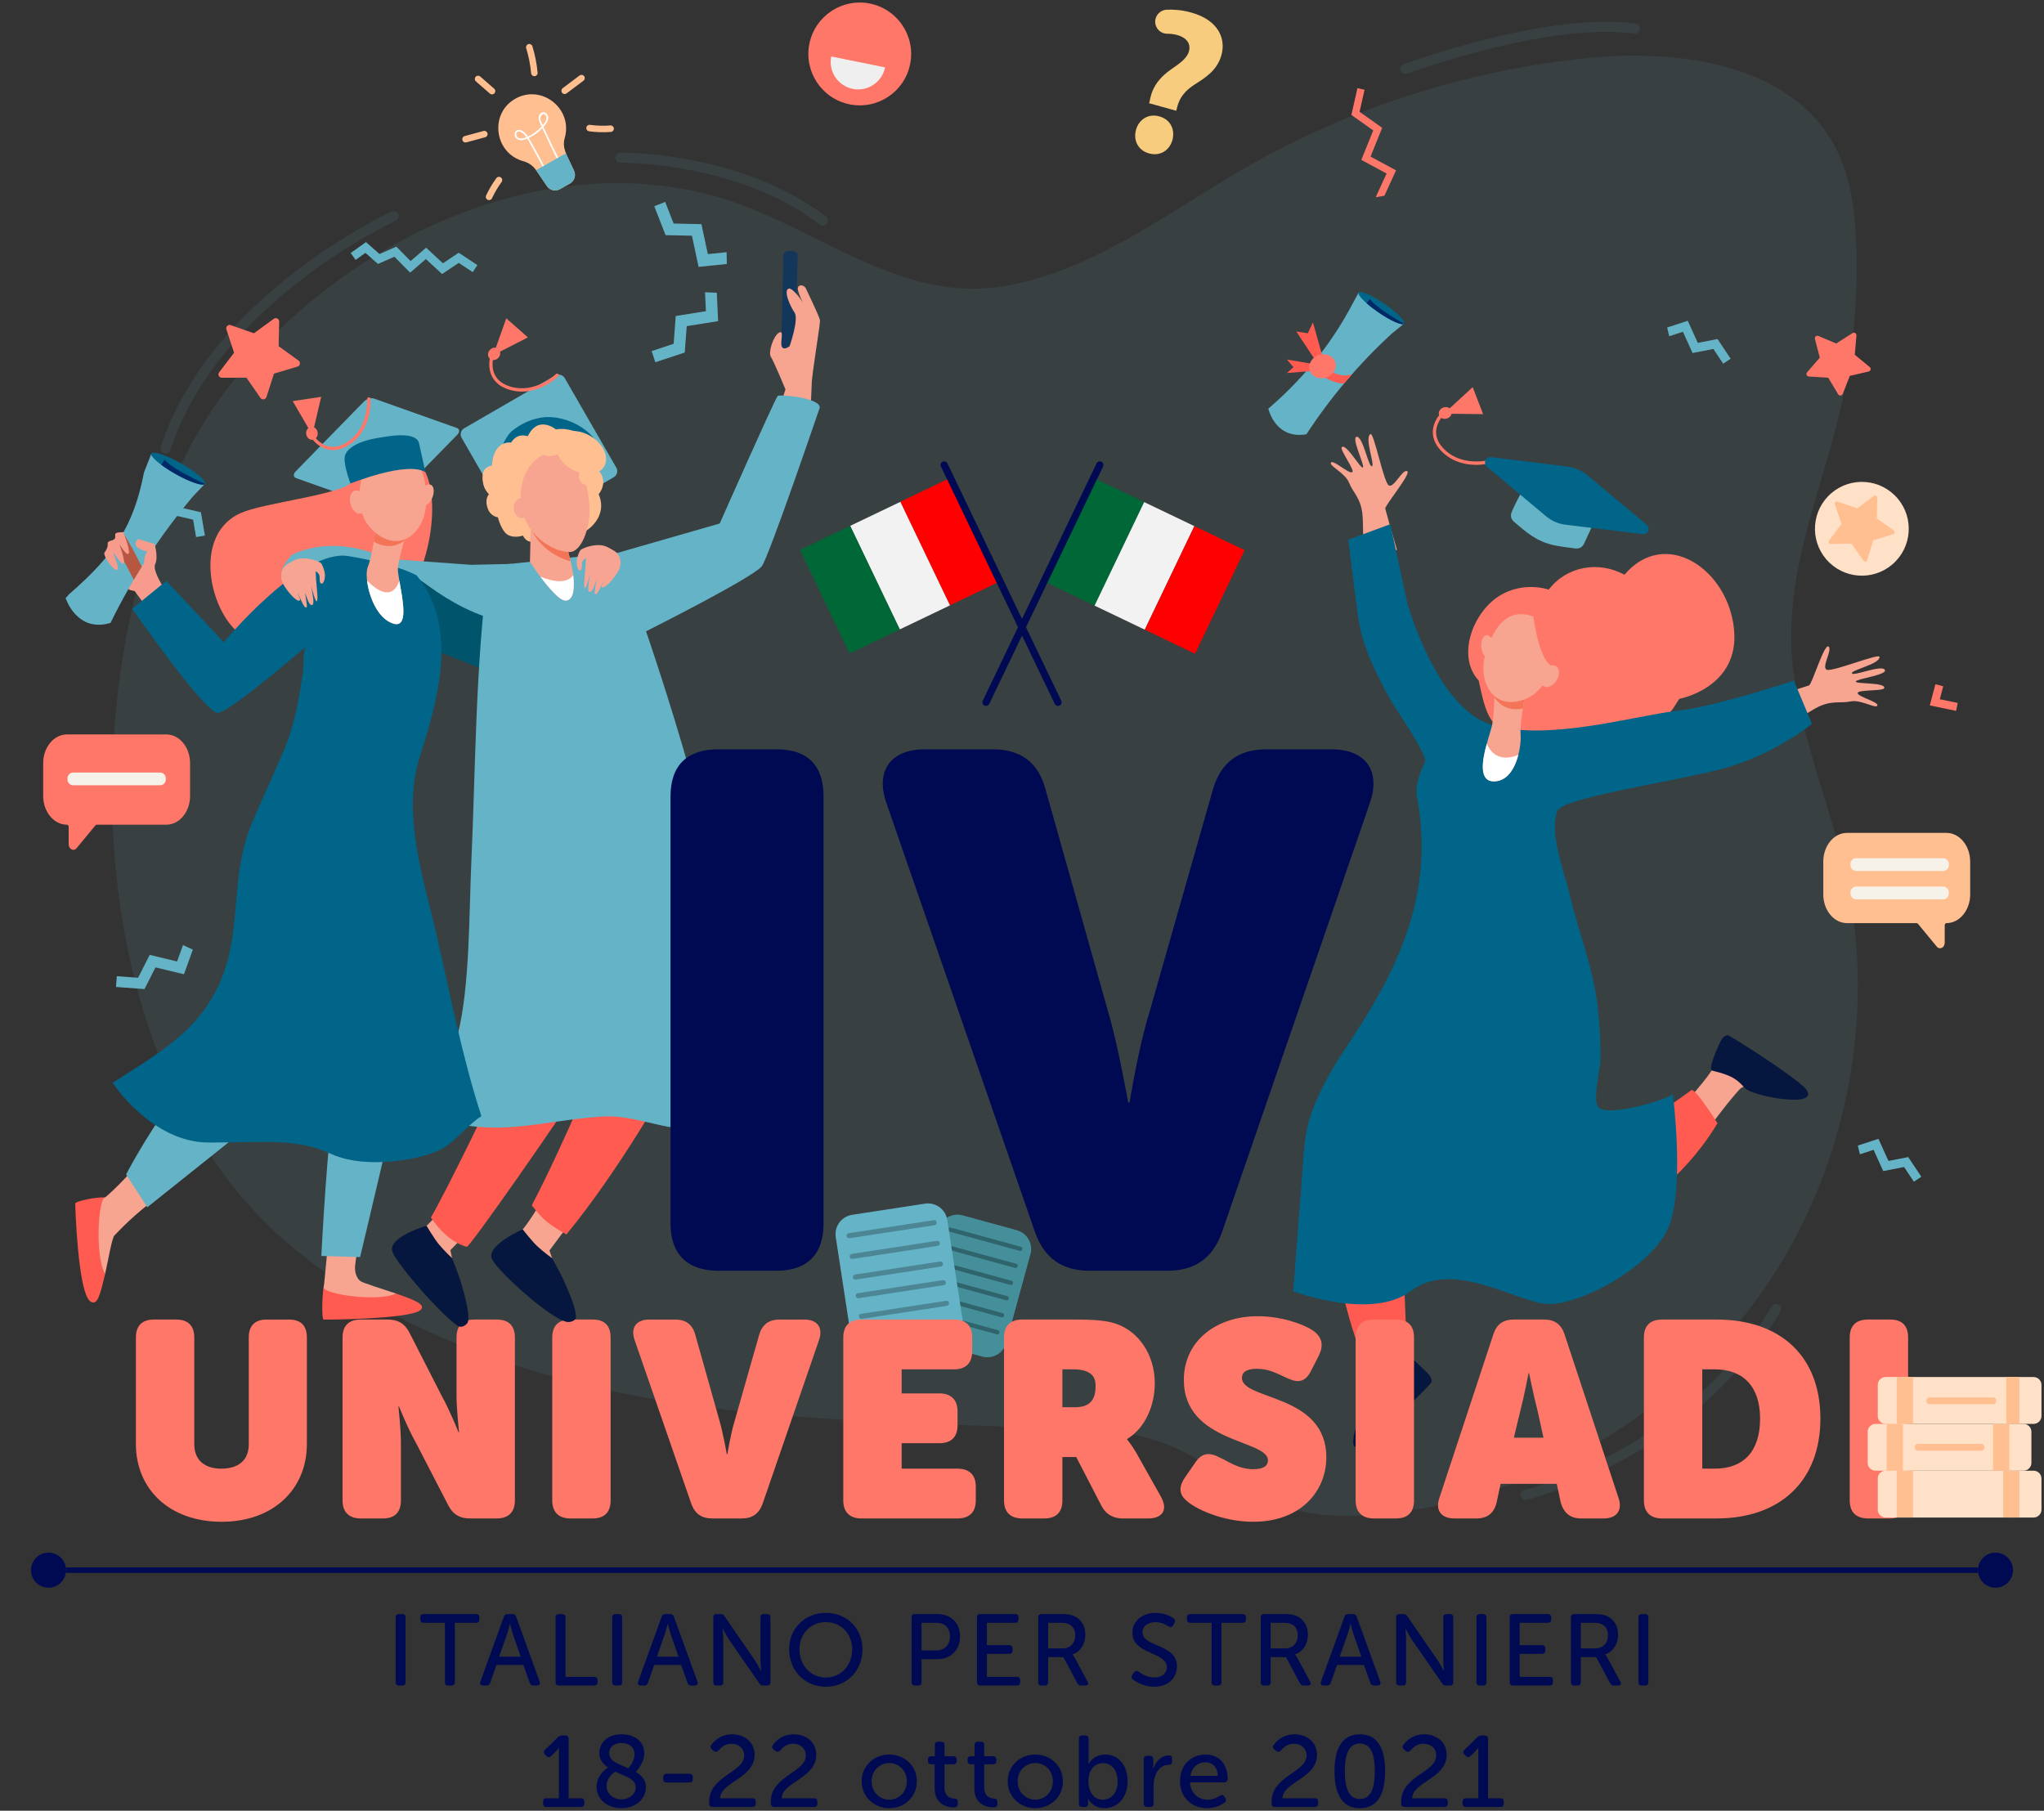 <?xml version="1.0" encoding="utf-8"?>
<!-- Generator: Adobe Illustrator 25.2.3, SVG Export Plug-In . SVG Version: 6.00 Build 0)  -->
<svg version="1.1" id="Layer_1" xmlns="http://www.w3.org/2000/svg" xmlns:xlink="http://www.w3.org/1999/xlink" x="0px" y="0px"
	 viewBox="0 0 1612.298 1428.286" style="enable-background:new 0 0 1612.298 1428.286;" xml:space="preserve">
<rect x="0" y="0" width="1612.298" height="1428.286" fill="#333333" stroke="none"/>
<style type="text/css">
	.st0{opacity:0.1;}
	.st1{fill:#65B3C6;}
	.st2{fill:none;stroke:#65B3C6;stroke-width:8;stroke-linecap:round;stroke-linejoin:round;stroke-miterlimit:10;}
	.st3{fill:#FF7768;}
	.st4{fill:#F7A491;}
	.st5{fill:#FF5B51;}
	.st6{fill:#05173E;}
	.st7{fill:#016589;}
	.st8{fill:#FFFFFF;}
	.st9{fill:#F47458;}
	.st10{fill:#458F9B;}
	.st11{opacity:0.3;}
	.st12{opacity:0.25;}
	.st13{fill:#FFBF91;}
	.st14{fill:#F6F2E9;}
	.st15{fill:#FFE1C8;}
	.st16{fill:none;stroke:#000A53;stroke-width:4.329;stroke-miterlimit:10;}
	.st17{fill:#000A53;}
	.st18{fill:#006837;}
	.st19{fill:#F2F2F2;}
	.st20{fill:#FF0000;}
	.st21{fill:#012968;}
	.st22{fill:#F7CC7F;}
	.st23{fill:#EFEFEF;}
	.st24{fill:#F79C8D;}
	.st25{fill:#00546B;}
	.st26{fill:#13375B;}
	.st27{fill:#F8A492;}
	.st28{fill:#B75742;}
</style>
<g class="st0">
	<path class="st1" d="M561.297,1110.561c82.455,10.603,165.622,12.19,248.595,15.37
		c38.042,1.458,75.336-0.298,110.457,13.349c32.885,12.778,59.143,38.428,93.075,49.421
		c26.333,8.532,54.74,8.232,82.244,5.102c116.336-13.236,225.853-78.023,293.474-173.609
		c61.931-87.542,87.789-199.558,71.567-305.466c-9.839-64.237-39.4-124.14-46.486-188.865
		c-7.491-68.424,18.644-128.078,35.157-193.147c11.515-45.374,16.546-92.388,14.893-139.17
		c-0.953-26.952-4.339-54.579-17.09-78.343c-34.636-64.553-121.974-76.733-194.87-69.458
		c-90.231,9.005-180.255,36.844-259.638,80.678c-62.679,34.61-124.762,84.991-196.696,98.648
		c-81.111,15.4-143.852-40.187-216.852-65.541
		c-164.245-57.046-362.551,55.015-434.959,204.055
		C54.78,547.574,64.956,848.563,232.265,985.108c91.177,74.412,208.664,109.58,325.341,124.972
		C558.836,1110.242,560.067,1110.403,561.297,1110.561z"/>
	<path class="st2" d="M310.546,170.51c0,0-142.075,65.118-179.961,183.513"/>
	<path class="st2" d="M489.324,124.336c0,0,93.533-1.184,159.834,49.726"/>
	<path class="st2" d="M1203.25,1179.241c0,0,130.235-31.967,197.721-146.811"/>
	<path class="st2" d="M1108.533,54.482c0,0,111.292-41.439,181.145-31.967"/>
</g>
<g>
	<path class="st3" d="M1281.371,453.332c-20.665-11.154-45.6-6.652-59.737,11.739
		c-12.488-3.796-26.538-2.282-37.675,4.168c-21.97,12.724-35.421,48.301-17.565,67.586
		c4.369,19.863,7.753,40.346,27.511,40.571c11.7,21.431,52.637,22.843,73.627,2.704
		c18.35,5.773,37.949-4.748,50.669-19.341c3.001-3.443,5.536-8.86,6.68-9.581
		c0.016-0.01,47.298-8.769,42.939-54.581C1363.257,448.651,1313.38,415.639,1281.371,453.332z"
		/>
	<path class="st4" d="M1101.488,1027.025c1.113,20.744,5.051,39.393,5.63,41.6
		c0.278,1.061,3.677,5.259,3.991,6.349c-5.084,24.443-21.95,37.125-37.378,45.715
		c4.592-12.057,13.172-25.452,12.63-28.341c-0.866-4.599-3.875-25.464-12.43-52.342
		C1085.877,1040.183,1090.983,1033.259,1101.488,1027.025z"/>
	<path class="st5" d="M1158.787,728.948l73.609,59.432c0,0-36.995,36.579-50.874,50.175
		c-13.88,13.596-83.728,62.614-84.953,65.742c-0.245,0.627,3.448,8.083,4.596,17.378
		c3.103,25.119,7.104,95.755,8.197,137.652c-7.901,8.304-21.658,14.019-31.895,16.638
		c-25.262-51.447-38.347-175.757-38.248-187.627
		C1039.38,869.006,1158.787,728.948,1158.787,728.948z"/>
	<path class="st4" d="M1373.431,858.168c-2.882,1.852-25.485,30.1-35.152,45.795
		c-7.496-7.808-11.3-15.907-20.228-22.075c10.224-9.838,31.312-34.337,33.99-40.719
		c6.354-15.142,10.297-16.666,10.297-16.666s46.895,29.912,49.189,35.741
		C1413.822,866.071,1385.018,850.729,1373.431,858.168z"/>
	<path class="st6" d="M1350.689,844.542c-3.942-0.917,4.363-18.518,6.194-22.592
		c2.059-4.584,5.044-5.399,5.747-5.414c1.901-0.041,54.019,33.201,62.004,42.612
		c0.539,0.636,1.367,2.444,1.469,2.833c3.022,11.412-43.921,2.393-49.654-3.632
		C1371.348,852.988,1368.42,848.665,1350.689,844.542z"/>
	<path class="st5" d="M1142.813,746.182c0,0,64.899-26.768,64.91-26.772
		c-0.259,0.117,0.368,2.753,0.416,2.958c5.866,24.731,19.151,13.335,32.15,56.312
		c9.183,30.363,5.861,139.479,5.861,139.479s56.205-34.672,87.961-58.27
		c2.896-2.152,20.617,26.131,20.617,26.131c-43.172,72.571-131.983,107.126-140.464,103.789
		c-28.944-11.388-53.705-207.865-53.628-207.849
		C1155.04,770.322,1142.813,746.182,1142.813,746.182z"/>
	<path class="st4" d="M1247.806,582.392c0,0,79.58-16.037,97.292-18.521
		c17.711-2.484,79.479-22.38,81.854-23.234c2.374-0.853,11.984-33.119,15.368-30.665
		c3.385,2.454-5.743,16.223-1.476,18.277c4.267,2.054,41.556-13.261,41.726-10.149
		c0.318,5.823-22.459,10.282-21.818,12.982c0.642,2.7,23.323-6.93,25.953-2.806
		c2.63,4.124-22.327,7.033-22.842,9.26c-0.512,2.226,23.881,0.508,22.427,5.236
		c-0.79,2.568-21.737,0.985-20.936,4.055c0.803,3.07,16.684,6.84,15.498,9.704
		c-1.188,2.863-12.93-4.997-21.241-3.227c-8.309,1.77-15.272-1.39-27.625,5.423
		c-12.352,6.812-53.067,36.105-81.59,41.16c-28.523,5.056-91.515,16.402-91.515,16.402
		L1247.806,582.392z"/>
	<path class="st4" d="M1101.909,433.721c-4.939-16.746-8.929-31.302-9.207-32.461
		c-0.589-2.454,21.119-28.186,17.211-29.671c-3.908-1.484-10.414,13.701-14.472,11.259
		c-4.06-2.441-11.705-42.02-14.401-40.455c-5.044,2.927,3.722,24.419,1.112,25.364
		c-2.609,0.944-6.997-23.303-11.888-23.24c-4.892,0.062,6.365,22.527,4.785,24.178
		c-1.58,1.65-13.523-19.69-16.68-15.88c-1.714,2.069,11.099,18.716,8.092,19.729
		c-3.006,1.013-14.87-10.198-16.614-7.635c-1.743,2.563,11.27,8.071,14.348,15.99
		c3.078,7.919,9.538,12.008,10.617,26.074c0.434,5.653,0.344,17.133,0.823,30.568
		C1084.532,436.963,1093.354,436.048,1101.909,433.721z"/>
	<path class="st6" d="M1107.225,1069.254c1.956-3.693,15.402,10.689,18.624,13.67
		c3.626,3.355,3.53,6.577,3.345,7.286c-0.487,1.871-44.541,45.819-56.501,51.114
		c-1.129,0.5-3.342,0.224-3.962-0.125c-5.881-3.309,9.082-42.067,18.167-48.909
		C1092.77,1087.869,1098.422,1085.869,1107.225,1069.254z"/>
	<path class="st7" d="M1063.527,425.708c2.463,20.205,4.928,40.414,7.673,60.583
		c3.22,23.654,14.319,45.329,25.711,65.974c3.083,5.588,29.849,43.824,27.024,49.013
		c0,0-8.447,15.526-6.281,27.037c14.095,74.928-13.404,134.386-54.007,195.022
		c-11.331,16.921-22.03,34.642-28.934,53.888c-6.839,19.063-6.567,37.691-8.163,57.404
		c-2.268,27.984-4.287,55.99-6.42,83.983c0,0,62.044,23.312,93.008-0.415
		c30.964-23.727,78.053,5.481,103.55,9.998s87.913-29.237,100.043-61.633
		c11.976-31.982,2.978-102.089,2.746-103.873c0.417,3.211-53.592,20.232-59.265,9.829
		c-3.779-6.93,2.223-29.575,2.278-37.96c0.096-14.453-0.783-28.913-2.615-43.251
		c-3.811-29.836-14.971-56.886-21.7-85.625c-4.492-19.184-15.747-45.759-10.02-65.537
		c3.157-10.9,89.233-22.981,129.789-33.549c40.556-10.568,71.351-35.583,71.351-35.583
		l-14.316-34.165c0,0-61.53,20.531-93.183,24.031
		c-31.654,3.501-100.618,24.099-144.817,11.023c-44.199-13.076-66.961-96.596-66.961-96.596
		l-13.36-61.816C1096.657,413.492,1063.527,425.707,1063.527,425.708z"/>
	<path class="st4" d="M1202.993,548.581c0,0-4.285,22.139-3.538,30.893
		c0.749,8.753-3.435,36.909-21.152,36.854c-17.718-0.054-3.066-35.866-1.325-44.423
		c1.74-8.557,2.356-35.086,2.356-35.086L1202.993,548.581z"/>
	<path class="st8" d="M1197.661,595.399c-3.941,1.711-8.277,2.673-12.642,1.952
		c-6.489-1.072-10.157-5.817-12.23-10.793c-3.632,13.271-6.494,29.733,5.514,29.77
		C1189.233,616.362,1195.012,605.659,1197.661,595.399z"/>
	<path class="st9" d="M1178.856,550.128c0.337-7.256,0.478-13.308,0.478-13.308l23.66,11.762
		c0,0-0.876,4.527-1.767,10.297C1190.81,560.976,1183.307,556.89,1178.856,550.128z"/>
	<path class="st4" d="M1212.187,487.458c0,0,9.111,5.384,12.361,16.915
		c3.25,11.53-0.805,41.181-24.513,48.146c-23.708,6.965-33.755-16.623-28.732-34.958
		C1176.326,499.226,1187.114,476.044,1212.187,487.458z"/>
	<path class="st4" d="M1168.404,510.414c0.422,4.939,2.997,8.733,5.75,8.474
		c2.753-0.26,4.644-4.473,4.221-9.413c-0.422-4.939-2.996-8.733-5.749-8.474
		C1169.873,501.26,1167.983,505.475,1168.404,510.414z"/>
	<path class="st3" d="M1209.426,485.936c0,0,4.013,33.147,14.206,39.207
		c10.195,6.06,5.784,20.713,5.784,20.713s9.576-34.03,1.567-45.052
		C1222.974,489.783,1209.426,485.936,1209.426,485.936z"/>
	<path class="st4" d="M1217.527,529.845c-2.814,4.291-2.845,9.379-0.073,11.364
		c2.775,1.986,7.304,0.117,10.118-4.174s2.845-9.379,0.072-11.364
		C1224.87,523.685,1220.341,525.554,1217.527,529.845z"/>
</g>
<g>
	<g>
		<g>
			<g>
				<path class="st10" d="M774.725,1070.055l-42.715-11.697c-8.213-2.249-13.049-10.731-10.799-18.945
					l19.158-69.961c2.249-8.213,10.731-13.049,18.944-10.799l42.715,11.697
					c8.213,2.249,13.049,10.731,10.799,18.944l-19.158,69.961
					C791.42,1067.469,782.938,1072.304,774.725,1070.055z"/>
			</g>
		</g>
		<g class="st11">
			<g>
				<g>
					<g>
						<path d="M793.643,1025.645l-55.284-15.139c-0.904-0.247-1.435-1.179-1.187-2.083
							c0.247-0.904,1.179-1.435,2.083-1.187l55.284,15.139
							c0.904,0.247,1.435,1.179,1.187,2.083C795.478,1025.361,794.547,1025.892,793.643,1025.645
							z"/>
					</g>
				</g>
				<g>
					<g>
						<path d="M789.966,1039.071l-55.283-15.139c-0.904-0.247-1.435-1.179-1.188-2.083
							c0.248-0.904,1.179-1.435,2.084-1.187l55.283,15.139
							c0.904,0.248,1.435,1.179,1.188,2.083
							C791.802,1038.787,790.87,1039.318,789.966,1039.071z"/>
					</g>
				</g>
				<g>
					<g>
						<path d="M786.29,1052.496l-55.284-15.139c-0.904-0.247-1.435-1.179-1.187-2.083
							c0.247-0.904,1.179-1.435,2.083-1.188l55.284,15.139
							c0.904,0.247,1.435,1.179,1.187,2.083
							C788.125,1052.212,787.194,1052.743,786.29,1052.496z"/>
					</g>
				</g>
			</g>
		</g>
		<g class="st11">
			<g>
				<g>
					<g>
						<path d="M804.311,986.688l-55.284-15.139c-0.904-0.247-1.435-1.179-1.187-2.083
							c0.247-0.904,1.179-1.435,2.083-1.188l55.284,15.139
							c0.904,0.247,1.435,1.179,1.187,2.083C806.146,986.404,805.214,986.936,804.311,986.688z"/>
					</g>
				</g>
				<g>
					<g>
						<path d="M800.634,1000.114l-55.283-15.139c-0.904-0.248-1.435-1.179-1.188-2.083
							c0.248-0.904,1.179-1.435,2.083-1.188l55.283,15.139
							c0.904,0.247,1.435,1.179,1.188,2.083C802.469,999.831,801.538,1000.362,800.634,1000.114z
							"/>
					</g>
				</g>
				<g>
					<g>
						<path d="M796.958,1013.539l-55.284-15.139c-0.904-0.248-1.434-1.179-1.187-2.083
							c0.248-0.904,1.179-1.435,2.083-1.187l55.284,15.139
							c0.904,0.248,1.435,1.179,1.187,2.083
							C798.794,1013.256,797.862,1013.787,796.958,1013.539z"/>
					</g>
				</g>
			</g>
		</g>
	</g>
	<g>
		<g>
			<g>
				<path class="st1" d="M748.194,1070.475l-57.493,8.816c-8.418,1.291-16.288-4.487-17.578-12.905
					l-13.888-90.573c-1.291-8.418,4.487-16.288,12.905-17.579l57.493-8.815
					c8.418-1.291,16.288,4.487,17.578,12.904l13.888,90.574
					C762.389,1061.314,756.612,1069.184,748.194,1070.475z"/>
			</g>
		</g>
		<g class="st12">
			<g>
				<g>
					<g>
						<path d="M744.421,1013.725l-67.122,10.292c-1.097,0.168-2.122-0.584-2.29-1.681
							c-0.169-1.097,0.583-2.122,1.681-2.29l67.123-10.292
							c1.097-0.168,2.122,0.584,2.289,1.681C746.27,1012.533,745.519,1013.557,744.421,1013.725
							z"/>
					</g>
				</g>
				<g>
					<g>
						<path d="M746.921,1030.027l-67.122,10.292c-1.098,0.168-2.122-0.583-2.29-1.681
							c-0.168-1.098,0.584-2.121,1.681-2.29l67.122-10.292
							c1.097-0.169,2.121,0.583,2.29,1.681
							C748.77,1028.834,748.018,1029.859,746.921,1030.027z"/>
					</g>
				</g>
				<g>
					<g>
						<path d="M749.42,1046.327l-67.122,10.292c-1.097,0.168-2.122-0.584-2.29-1.681
							c-0.168-1.097,0.583-2.121,1.681-2.29l67.122-10.292
							c1.098-0.169,2.122,0.583,2.29,1.681
							C751.27,1045.134,750.518,1046.159,749.42,1046.327z"/>
					</g>
				</g>
			</g>
		</g>
		<g class="st12">
			<g>
				<g>
					<g>
						<path d="M737.169,966.427l-67.123,10.292c-1.097,0.168-2.122-0.584-2.29-1.681
							c-0.168-1.097,0.584-2.121,1.681-2.29l67.123-10.292
							c1.098-0.169,2.121,0.583,2.29,1.681C739.018,965.234,738.266,966.258,737.169,966.427z
							"/>
					</g>
				</g>
				<g>
					<g>
						<path d="M739.668,982.728l-67.122,10.292c-1.097,0.168-2.121-0.584-2.29-1.681
							c-0.168-1.098,0.584-2.122,1.681-2.29l67.123-10.292
							c1.097-0.168,2.122,0.583,2.29,1.681C741.517,981.536,740.766,982.56,739.668,982.728z"
							/>
					</g>
				</g>
				<g>
					<g>
						<path d="M742.168,999.028l-67.122,10.292c-1.098,0.168-2.122-0.584-2.29-1.681
							c-0.169-1.098,0.583-2.122,1.68-2.29l67.123-10.292
							c1.097-0.168,2.122,0.584,2.29,1.681C744.017,997.836,743.265,998.86,742.168,999.028z"
							/>
					</g>
				</g>
			</g>
		</g>
	</g>
</g>
<g>
	<g>
		<g>
			<path class="st3" d="M107.197,1055.02c0-9.384,5.02-14.185,14.185-14.185h17.675
				c9.165,0,14.185,4.801,14.185,14.185v84.013c0,13.093,8.51,19.421,21.385,19.421
				c13.093,0,21.604-6.328,21.604-19.202v-84.231c0-9.384,4.801-14.185,14.185-14.185h17.457
				c9.383,0,14.184,4.801,14.184,14.185v84.013c0,35.569-26.404,61.318-67.21,61.318
				c-41.243,0-67.647-25.749-67.647-61.318V1055.02z"/>
		</g>
		<g>
			<path class="st3" d="M270.205,1055.02c0-9.384,5.019-14.185,14.402-14.185h20.948
				c8.074,0,13.312,2.837,17.021,9.602l25.749,50.408
				c6.328,11.347,13.312,28.805,13.312,28.805h0.437c0,0-1.964-18.33-1.964-28.805v-45.825
				c0-9.384,4.801-14.185,14.184-14.185h17.457c9.384,0,14.402,4.801,14.402,14.185v128.529
				c0,9.165-5.019,14.184-14.402,14.184h-20.948c-7.856,0-13.093-2.837-16.803-9.602
				l-25.968-50.189c-6.328-11.129-13.312-28.587-13.312-28.587h-0.437
				c0,0,1.965,18.112,1.965,28.587v45.607c0,9.165-4.801,14.184-14.185,14.184h-17.457
				c-9.384,0-14.402-5.019-14.402-14.184V1055.02z"/>
		</g>
		<g>
			<path class="st3" d="M435.613,1055.02c0-9.384,5.019-14.185,14.402-14.185h17.457
				c9.384,0,14.185,4.801,14.185,14.185v128.529c0,9.165-4.801,14.184-14.185,14.184h-17.457
				c-9.384,0-14.402-5.019-14.402-14.184V1055.02z"/>
		</g>
		<g>
			<path class="st3" d="M500.643,1057.202c-3.491-9.819,1.091-16.366,11.565-16.366h20.294
				c8.511,0,13.748,3.928,15.93,12.002l18.985,67.429
				c3.055,10.475,5.892,26.841,5.892,26.841h0.437c0,0,2.618-16.366,5.892-26.841
				l19.203-67.429c2.4-8.074,7.638-12.002,16.148-12.002h19.421
				c10.475,0,15.057,6.547,11.565,16.366l-44.516,129.184
				c-2.837,7.638-8.074,11.348-16.366,11.348h-23.35c-8.292,0-13.529-3.71-16.366-11.348
				L500.643,1057.202z"/>
		</g>
		<g>
			<path class="st3" d="M665.181,1055.02c0-9.384,5.019-14.185,14.402-14.185h73.103
				c9.165,0,14.184,4.801,14.184,14.185v10.91c0,9.165-5.019,14.185-14.184,14.185H711.225
				v18.984h29.677c9.384,0,14.402,5.02,14.402,14.185v10.91
				c0,9.384-5.019,14.185-14.402,14.185H711.225v20.075h44.079
				c9.384,0,14.402,5.02,14.402,14.185v10.911c0,9.165-5.019,14.184-14.402,14.184h-75.721
				c-9.384,0-14.402-5.019-14.402-14.184V1055.02z"/>
		</g>
		<g>
			<path class="st3" d="M791.967,1055.02c0-9.384,5.019-14.185,14.402-14.185h42.552
				c14.402,0,24.222,0.873,31.205,3.273c17.676,5.892,30.769,24.004,30.769,47.135
				c0,15.93-6.547,34.478-21.821,43.861v0.437c0,0,3.491,3.928,6.982,10.038l19.64,34.914
				c6.11,10.911,0.654,17.239-9.82,17.239h-20.294c-6.765,0-12.874-2.618-16.803-10.038
				l-19.857-38.406h-10.91v34.261c0,9.165-4.801,14.184-14.185,14.184h-17.457
				c-9.384,0-14.402-5.019-14.402-14.184V1055.02z M847.83,1110.01
				c10.911,0,16.366-4.801,16.366-16.585c0-4.146-0.654-8.946-6.983-11.565
				c-3.491-1.527-7.201-1.745-12.22-1.745h-6.982v29.896H847.83z"/>
		</g>
		<g>
			<path class="st3" d="M934.681,1165.437l8.292-12.002c5.237-7.638,11.129-8.074,19.64-3.491
				c5.019,1.964,13.747,8.946,25.967,8.946c8.947,0,11.566-3.272,11.566-6.982
				c0-16.585-66.338-13.312-66.338-63.501c0-30.114,24.876-50.189,58.264-50.189
				c18.111,0,35.569,5.892,43.643,11.347c7.638,5.456,8.293,12.002,4.583,19.64
				l-6.328,12.438c-5.237,10.256-12.221,8.511-19.422,5.019
				c-7.855-3.491-13.747-6.982-23.131-6.982c-8.729,0-11.783,3.055-11.783,7.201
				c0,17.894,66.556,12.22,66.556,62.628c0,27.059-20.512,50.844-57.609,50.844
				c-21.603,0-42.115-8.292-51.062-15.274C932.062,1180.93,927.916,1175.257,934.681,1165.437z"/>
		</g>
		<g>
			<path class="st3" d="M1069.319,1055.02c0-9.384,5.019-14.185,14.402-14.185h17.457
				c9.384,0,14.185,4.801,14.185,14.185v128.529c0,9.165-4.801,14.184-14.185,14.184h-17.457
				c-9.384,0-14.402-5.019-14.402-14.184V1055.02z"/>
		</g>
		<g>
			<path class="st3" d="M1177.992,1052.401c2.618-7.855,7.638-11.565,16.147-11.565h23.786
				c8.292,0,13.529,3.71,16.147,11.565l42.553,128.966c3.491,9.819-1.31,16.366-11.565,16.366
				h-17.676c-8.511,0-13.529-3.928-16.148-12.002l-3.272-15.275h-44.298l-3.273,15.275
				c-2.183,8.074-7.42,12.002-15.712,12.002h-17.676c-10.256,0-15.057-6.547-11.565-16.366
				L1177.992,1052.401z M1217.489,1134.014l-4.801-21.822
				c-2.837-10.692-6.547-29.022-6.547-29.022h-0.437c0,0-3.491,18.33-6.328,29.022
				l-5.237,21.822H1217.489z"/>
		</g>
		<g>
			<path class="st3" d="M1296.702,1055.02c0-9.384,5.019-14.185,14.402-14.185h42.988
				c50.189,0,81.831,28.805,81.831,78.121c0,49.099-31.642,78.776-81.831,78.776h-42.988
				c-9.384,0-14.402-5.019-14.402-14.184V1055.02z M1352.566,1158.454
				c22.694,0,35.787-13.529,35.787-39.497s-13.966-38.842-35.787-38.842h-9.819v78.339H1352.566z
				"/>
		</g>
		<g>
			<path class="st3" d="M1459.057,1055.02c0-9.384,5.019-14.185,14.402-14.185h17.457
				c9.384,0,14.185,4.801,14.185,14.185v128.529c0,9.165-4.801,14.184-14.185,14.184h-17.457
				c-9.384,0-14.402-5.019-14.402-14.184V1055.02z"/>
		</g>
	</g>
</g>
<g>
	<path class="st13" d="M1535.387,656.968h-78.505c-10.273,0-18.678,10.177-18.678,22.615v25.951
		c0,12.438,8.405,22.615,18.677,22.615h54.958c0.374,0,0.732,0.18,0.996,0.499
		l14.899,18.04c2.305,2.79,6.244,0.814,6.244-3.132v-13.703
		c0-0.942,0.631-1.705,1.408-1.705l0,0c10.272,0,18.677-10.177,18.677-22.615v-25.951
		C1554.065,667.145,1545.66,656.968,1535.387,656.968z"/>
	<path class="st14" d="M1532.684,709.38h-68.492c-2.497,0-4.541-2.044-4.541-4.541v-0.982
		c0-2.498,2.044-4.541,4.541-4.541h68.492c2.498,0,4.541,2.043,4.541,4.541v0.982
		C1537.225,707.337,1535.182,709.38,1532.684,709.38z"/>
	<path class="st14" d="M1532.684,687.003h-68.492c-2.497,0-4.541-2.044-4.541-4.541v-0.982
		c0-2.498,2.044-4.541,4.541-4.541h68.492c2.498,0,4.541,2.043,4.541,4.541v0.982
		C1537.225,684.959,1535.182,687.003,1532.684,687.003z"/>
</g>
<g>
	<g>
		<g>
			<path class="st15" d="M1610.298,1166.245v24.571c0,3.4-2.782,6.182-6.182,6.182h-116.757
				c-3.4,0-6.182-2.782-6.182-6.182v-24.571c0-3.4,2.782-6.182,6.182-6.182h116.757
				C1607.516,1160.064,1610.298,1162.845,1610.298,1166.245z"/>
			<g>
				<g>
					<rect x="1496.135" y="1160.064" class="st13" width="12.821" height="36.935"/>
					<rect x="1580.079" y="1160.064" class="st13" width="12.82" height="36.935"/>
				</g>
			</g>
		</g>
		<g>
			<path class="st15" d="M1602.362,1129.31v24.571c0,3.4-2.782,6.182-6.182,6.182h-116.757
				c-3.4,0-6.182-2.782-6.182-6.182v-24.571c0-3.4,2.782-6.182,6.182-6.182h116.757
				C1599.58,1123.128,1602.362,1125.91,1602.362,1129.31z"/>
			<g>
				
					<rect x="1476.141" y="1135.186" transform="matrix(6.123234e-17 -1 1 6.123234e-17 353.012 2636.204)" class="st13" width="36.935" height="12.82"/>
				
					<rect x="1560.085" y="1135.186" transform="matrix(6.123234e-17 -1 1 6.123234e-17 436.956 2720.148)" class="st13" width="36.935" height="12.821"/>
			</g>
		</g>
		<g>
			<path class="st15" d="M1610.298,1092.375v24.572c0,3.4-2.782,6.182-6.182,6.182h-116.757
				c-3.4,0-6.182-2.782-6.182-6.182V1092.375c0-3.4,2.782-6.182,6.182-6.182h116.757
				C1607.516,1086.193,1610.298,1088.975,1610.298,1092.375z"/>
			<g>
				
					<rect x="1484.077" y="1098.25" transform="matrix(6.123234e-17 -1 1 6.123234e-17 397.884 2607.206)" class="st13" width="36.935" height="12.821"/>
				
					<rect x="1569.242" y="1099.471" transform="matrix(6.123234e-17 -1 1 6.123234e-17 483.049 2692.371)" class="st13" width="36.935" height="10.379"/>
			</g>
		</g>
	</g>
	<path class="st13" d="M1572.183,1107.592h-50.213c-1.321,0-2.401-1.08-2.401-2.401v-0.519
		c0-1.321,1.08-2.401,2.401-2.401h50.213c1.32,0,2.401,1.08,2.401,2.401v0.519
		C1574.584,1106.511,1573.504,1107.592,1572.183,1107.592z"/>
	<path class="st13" d="M1562.908,1144.256h-50.213c-1.32,0-2.401-1.08-2.401-2.401v-0.519
		c0-1.321,1.081-2.401,2.401-2.401h50.213c1.32,0,2.401,1.08,2.401,2.401v0.519
		C1565.308,1143.176,1564.228,1144.256,1562.908,1144.256z"/>
</g>
<g>
	<line class="st16" x1="52.086" y1="1238.529" x2="1560.212" y2="1238.529"/>
	<circle class="st17" cx="38.264" cy="1238.529" r="13.822"/>
	<circle class="st17" cx="1574.034" cy="1238.529" r="13.822"/>
</g>
<g>
	<g>
		<g>
			
				<rect x="840.756" y="382.318" transform="matrix(0.902 0.432 -0.432 0.902 269.721 -331.002)" class="st18" width="43.904" height="90.553"/>
		</g>
		<g>
			
				<rect x="880.343" y="401.302" transform="matrix(0.902 0.432 -0.432 0.902 281.809 -346.242)" class="st19" width="43.904" height="90.552"/>
		</g>
		<g>
			
				<rect x="919.93" y="420.287" transform="matrix(0.902 0.432 -0.432 0.902 293.923 -361.504)" class="st20" width="43.904" height="90.552"/>
		</g>
		<g>
			<path class="st17" d="M777.762,556.814c-0.417,0-0.835-0.09-1.23-0.279
				c-1.42-0.685-2.021-2.383-1.342-3.803l89.781-187.217
				c0.685-1.425,2.4-2.01,3.803-1.342c1.42,0.685,2.021,2.383,1.342,3.803
				L780.335,555.194C779.845,556.218,778.821,556.814,777.762,556.814z"/>
		</g>
	</g>
	<g>
		<g>
			
				<rect x="727.638" y="382.318" transform="matrix(-0.902 0.432 -0.432 -0.902 1610.375 489.015)" class="st20" width="43.904" height="90.553"/>
		</g>
		<g>
			
				<rect x="688.051" y="401.302" transform="matrix(-0.902 0.432 -0.432 -0.902 1543.3 542.25)" class="st19" width="43.904" height="90.552"/>
		</g>
		<g>
			
				<rect x="648.464" y="420.287" transform="matrix(-0.902 0.432 -0.432 -0.902 1476.228 595.456)" class="st18" width="43.904" height="90.552"/>
		</g>
		<g>
			<path class="st17" d="M834.536,556.814c0.417,0,0.835-0.09,1.23-0.279
				c1.42-0.685,2.021-2.383,1.342-3.803l-89.781-187.217
				c-0.685-1.425-2.4-2.01-3.803-1.342c-1.42,0.685-2.021,2.383-1.342,3.803
				l89.781,187.217C832.453,556.218,833.477,556.814,834.536,556.814z"/>
		</g>
	</g>
</g>
<g>
	<path class="st1" d="M1071.7,230.747l-6.571,12.144c-15.547,28.725-36.527,54.831-61.888,77.008
		l-2.783,2.435c0,0,5.369,24.508,30.031,20.207l0,0c19.116-29.197,41.166-55.271,67.288-79.349
		l9.645-7.859L1071.7,230.747z"/>
	<path class="st7" d="M1107.448,255.304c-1.459,1.759-10.613-2.324-20.443-9.119
		c-9.831-6.796-16.714-13.745-15.254-15.505c1.46-1.76,10.709,2.338,20.54,9.134
		C1102.121,246.609,1108.907,253.544,1107.448,255.304z"/>
	<path class="st21" d="M1107.394,255.362l0.026-0.04c0,0-22.653-12.66-26.778-19.562l-2.698,3.414
		c2.497,2.2,5.596,4.615,9.062,7.01C1096.721,252.901,1105.775,256.968,1107.394,255.362z"
		/>
	<g>
		<path class="st5" d="M1066.385,295.294c-2.888,0.968-15.722,3.999-27.065-13.269
			c-1.46,1.849-2.946,3.682-4.458,5.499c7.77,10.74,16.277,13.951,22.208,14.712
			c0.939,0.12,2.182,0.23,3.126,0.265C1062.229,300.078,1064.291,297.676,1066.385,295.294z"
			/>
		<polygon class="st5" points="1043.568,282.531 1035.654,254.283 1031.628,262.882 1022.482,261.475 
			1038.4,285.489 		"/>
		<polygon class="st5" points="1037.266,287.374 1015.107,283.586 1020.273,289.615 1015.118,294.243 
			1036.562,292.462 		"/>
		<path class="st3" d="M1033.348,292.819c-1.963-4.776,0.846-10.388,6.272-12.535
			c5.426-2.147,11.416-0.016,13.38,4.76c1.963,4.776-0.845,10.388-6.272,12.534
			C1041.301,299.725,1035.311,297.595,1033.348,292.819z"/>
	</g>
</g>
<g>
	<g>
		<g>
			<path class="st3" d="M1145.748,362.364c-2.701-1.41-5.354-3.245-7.849-5.614
				c-5.034-4.779-7.627-10.011-7.705-15.55c-0.121-8.611,5.889-14.746,6.145-15.002
				c0.508-0.51,1.334-0.515,1.849-0.009c0.513,0.505,0.516,1.329,0.007,1.838
				c-0.052,0.054-5.505,5.653-5.388,13.162c0.075,4.806,2.395,9.409,6.896,13.68
				c14.757,14.008,36.18,7.744,36.394,7.68c0.692-0.208,1.422,0.179,1.631,0.866
				c0.209,0.686-0.18,1.413-0.871,1.622C1176.07,365.274,1160.203,369.909,1145.748,362.364z
				"/>
		</g>
		<g>
			<path class="st3" d="M1150.266,315.86l-6.768,6.218c-1.335-1.022-3.285-1.316-5.123-0.612
				c-2.673,1.022-4.098,3.767-3.184,6.129c0.914,2.363,3.821,3.45,6.493,2.427
				c1.75-0.669,2.966-2.077,3.339-3.633l9.354,0.105l15.498,0.174l-8.224-21.266
				L1150.266,315.86z"/>
		</g>
	</g>
	<g>
		<path class="st1" d="M1207.882,375.246c3.371,2.69,9.235,11.348,16.717,17.426
			c4.376,3.555,7.747,2.651,13.334,3.327c26.508,3.204,19.325,8.622,22.503,9.154
			c-0.903,2.078-9.161,19.632-10.704,23.18c-1.424,3.273-3.883,4.738-7.449,4.245
			c-5.481-0.758-11.013-1.322-16.41-2.492c-13.833-3-21.531-9.919-31.445-18.322
			c-2.631-2.229-3.279-5.01-1.915-8.161C1198.86,388.938,1207.193,376.596,1207.882,375.246z
			"/>
		<path class="st7" d="M1298.204,413.352c-15.201-12.689-30.42-25.356-45.601-38.068
			c-4.994-4.182-10.679-6.614-17.138-7.369c-4.914-0.574-53.323-6.588-58.262-7.207
			c-1.811-0.227-3.498-0.155-4.77,1.359c-1.662,1.98-1.397,4.553,0.697,6.308
			c15.442,12.942,30.893,25.872,46.345,38.801c4.474,3.744,9.619,5.992,15.402,6.703
			c0.064,0.008,59.952,7.308,60.025,7.317c2.656,0.573,4.414-0.442,5.219-2.569
			C1300.854,416.691,1300.29,415.093,1298.204,413.352z"/>
	</g>
</g>
<g>
	<path class="st3" d="M210.161,313.178c-0.312,0.966-1.145,1.672-2.149,1.82
		c-1.004,0.148-2.005-0.286-2.583-1.121l-11.037-15.961l-19.406,0.043
		c-1.015,0.002-1.943-0.572-2.394-1.481c-0.451-0.91-0.347-1.996,0.268-2.803
		l11.77-15.429l-6.038-18.442c-0.316-0.965-0.057-2.025,0.669-2.735
		c0.725-0.71,1.791-0.947,2.749-0.611l18.31,6.426l15.673-11.441
		c0.82-0.598,1.909-0.679,2.808-0.209c0.9,0.47,1.454,1.411,1.43,2.425
		l-0.453,19.4l15.725,11.371c0.822,0.595,1.236,1.605,1.067,2.606
		c-0.169,1.001-0.892,1.819-1.865,2.11l-18.59,5.564L210.161,313.178z"/>
	<path class="st22" d="M906.403,81.427c1.299-3.339,0.849-15.301,17.471-26.802
		c6.832-4.676,12.434-8.656,13.95-14.116c2.615-9.418-7.298-13.941-17.172-13.894
		c-5.108,0.024-9.284-4.071-9.446-9.177l0,0c-0.164-5.187,3.861-9.533,9.045-9.786
		c5.662-0.276,12.333,0.272,19.334,2.215c21.196,5.884,27.578,20.281,23.877,33.61
		c-3.387,12.204-13.164,18.138-21.139,23.189c-13.425,8.526-13.417,18.029-14.564,20.69
		L906.403,81.427z M896.076,102.426c2.362-8.51,9.998-12.964,18.349-10.646
		c8.67,2.407,12.597,10.07,10.397,18.625c-2.319,8.351-9.84,13.01-18.51,10.602
		C897.8,118.646,893.758,110.778,896.076,102.426z"/>
	<path class="st3" d="M1442.067,297.916l7.886,13.099c0.854,1.419,2.965,1.242,3.571-0.299
		l5.601-14.227l14.894-3.452c1.614-0.374,2.099-2.435,0.82-3.489l-11.8-9.723
		l1.32-15.232c0.143-1.651-1.667-2.748-3.065-1.858l-12.893,8.218l-14.078-5.963
		c-1.526-0.646-3.13,0.737-2.714,2.341l3.831,14.802l-10.021,11.547
		c-1.086,1.25-0.266,3.203,1.388,3.304L1442.067,297.916z"/>
	<polygon class="st3" points="1083.214,102.886 1065.966,90.635 1070.75,69.522 1076.361,70.794 
		1072.425,88.166 1090.255,100.831 1081.07,123.504 1101.196,134.366 1092.041,154.383 
		1085.161,155.591 1093.724,136.871 1073.803,126.118 	"/>
	<polygon class="st1" points="288.687,190.968 299.365,200.371 312.654,194.546 323.877,205.935 
		336.119,195.367 349.379,207.685 361.852,199.343 376.547,209.11 372.851,214.672 
		361.863,207.37 348.702,216.172 335.955,204.331 323.509,215.076 311.124,202.509 
		298.147,208.197 288.25,199.481 280.508,204.999 276.631,199.56 	"/>
	<g>
		<path class="st15" d="M1494.231,390.403c14.744,14.141,15.233,37.558,1.091,52.302
			c-14.142,14.744-37.558,15.232-52.302,1.091c-14.745-14.142-15.232-37.558-1.091-52.303
			C1456.071,376.749,1479.488,376.261,1494.231,390.403z"/>
		<path class="st13" d="M1493.424,421.328l-15.74,4.838l-4.938,15.709
			c-0.399,1.269-2.079,1.53-2.844,0.441l-9.465-13.474l-16.467,0.158
			c-1.33,0.013-2.098-1.505-1.299-2.569l9.891-13.166l-5.239-15.611
			c-0.423-1.261,0.783-2.461,2.042-2.029l15.578,5.337l13.228-9.807
			c1.069-0.792,2.583-0.016,2.561,1.314l-0.262,16.465l13.414,9.55
			C1494.967,419.258,1494.696,420.937,1493.424,421.328z"/>
	</g>
	<g>
		<path class="st13" d="M406.49,77.867c-20.735,11.745-16.642,43.122,6.469,49.333
			c4.151,1.116,7.719,3.777,10.129,7.336l8.293,12.247
			c2.286,3.375,6.78,4.428,10.327,2.419l7.855-4.449
			c3.547-2.009,4.955-6.406,3.236-10.101c-6.274-13.484-9.564-18.003-7.323-25.87
			C452.031,85.77,427.23,66.119,406.49,77.867z"/>
		<g>
			<path class="st8" d="M430.391,135.929c-5.818-11.39-12.461-23.231-14.459-26.547
				c-12.394,5.348-12.488-9.754-4.657-6.478c2.232,0.933,3.789,2.74,5.151,4.846
				c4.063-1.923,7.73-4.633,10.762-7.943c-1.282-2.866-2.39-4.985-2.261-7.168
				c0.195-3.296,3.511-5.393,5.994-3.164c0.932,0.838,1.516,2.132,1.524,3.379
				c0.017,2.662-1.968,5.153-3.745,7.187c4.148,9.231,8.58,18.439,13.198,27.416
				l-1.14,0.587c-4.542-8.832-8.907-17.887-12.998-26.968
				c-3.037,3.215-6.657,5.859-10.652,7.77c2.542,4.245,8.964,15.806,14.427,26.5
				L430.391,135.929z M408.891,108.78c1.569,0.799,3.648,0.639,6.35-0.498
				c-1.219-1.851-2.593-3.413-4.462-4.195C406.565,102.323,406.257,107.44,408.891,108.78z
				 M426.207,92.715c-0.109,1.834,0.898,3.763,1.912,6.033
				c1.429-1.693,3.056-3.751,3.043-5.886c-0.009-1.496-1.232-3.167-2.704-3.017
				C428.298,89.861,426.283,91.428,426.207,92.715z"/>
		</g>
		<path class="st1" d="M422.868,134.24c0.071,0.1,0.151,0.194,0.22,0.297l8.293,12.247
			c2.286,3.375,6.78,4.428,10.327,2.419l7.855-4.449
			c3.547-2.009,4.955-6.406,3.236-10.101c-2.791-5.999-4.989-10.221-6.375-13.755
			L422.868,134.24z"/>
		<g>
			<path class="st13" d="M386.431,73.82l-11.027-9.621c-1.067-0.931-1.177-2.551-0.247-3.619
				c0.931-1.067,2.551-1.178,3.619-0.247l11.028,9.621
				c1.067,0.931,1.177,2.551,0.246,3.619C389.114,74.647,387.493,74.746,386.431,73.82z"/>
		</g>
		<g>
			<path class="st13" d="M382.717,108.263l-14.848,4.03c-1.367,0.371-2.776-0.436-3.147-1.803
				c-0.371-1.367,0.436-2.776,1.803-3.147l14.848-4.031
				c1.367-0.371,2.775,0.437,3.147,1.804C384.892,106.483,384.086,107.89,382.717,108.263z"/>
		</g>
		<g>
			<path class="st13" d="M384.667,157.612c-1.282-0.602-1.833-2.129-1.232-3.411
				c2.252-4.795,4.975-9.396,8.093-13.678c0.834-1.145,2.438-1.397,3.583-0.563
				c1.145,0.834,1.397,2.438,0.563,3.583c-2.927,4.018-5.483,8.338-7.597,12.838
				C387.479,157.656,385.954,158.217,384.667,157.612z"/>
		</g>
		<g>
			<path class="st13" d="M421.736,60.102c-1.411,0.129-2.659-0.91-2.787-2.32
				c-0.612-6.699-1.925-13.354-3.903-19.783c-0.417-1.354,0.341-2.791,1.696-3.205
				c1.354-0.416,2.789,0.343,3.205,1.697c2.083,6.767,3.465,13.773,4.109,20.824
				C424.185,58.733,423.137,59.975,421.736,60.102z"/>
		</g>
		<g>
			<path class="st13" d="M443.349,73.149c-0.851-1.132-0.624-2.74,0.507-3.592l13.299-10.005
				c1.133-0.851,2.74-0.624,3.592,0.507c0.851,1.132,0.624,2.74-0.508,3.591l-13.299,10.005
				C445.81,74.506,444.203,74.283,443.349,73.149z"/>
		</g>
		<g>
			<path class="st13" d="M482.546,103.913c-0.215,0.079-0.445,0.13-0.686,0.149
				c-5.718,0.449-11.499,0.281-17.184-0.497c-1.403-0.193-2.385-1.486-2.192-2.889
				c0.192-1.403,1.486-2.385,2.888-2.193c5.321,0.729,10.734,0.886,16.086,0.466
				c1.412-0.111,2.647,0.944,2.757,2.356C484.309,102.477,483.598,103.527,482.546,103.913z"/>
		</g>
	</g>
	<polygon class="st1" points="1316.668,265.225 1327.477,261.696 1335.075,278.46 1351.515,275.251 
		1359.252,286.867 1365.132,282.95 1354.785,267.414 1339.204,270.456 1331.3,253.016 
		1315.036,258.325 	"/>
	<polygon class="st1" points="1467.076,910.5 1477.884,906.972 1485.482,923.737 1501.922,920.527 
		1509.66,932.142 1515.54,928.226 1505.191,912.69 1489.612,915.732 1481.707,898.292 
		1465.443,903.601 	"/>
	<g>
		<path class="st3" d="M717.91,50.601c-4.441,21.948-25.83,36.139-47.774,31.696
			c-21.945-4.444-36.134-25.838-31.694-47.787c4.44-21.948,25.829-36.139,47.774-31.695
			C708.16,7.258,722.35,28.652,717.91,50.601z"/>
		<path class="st23" d="M655.658,44.549c-2.374,11.735,5.213,23.173,16.946,25.549
			c11.732,2.375,23.168-5.212,25.543-16.946L655.658,44.549z"/>
	</g>
	<g>
		<polygon class="st3" points="1542.93,560.721 1522.241,556.411 1526.633,539.702 1532.803,541.323 
			1530.119,551.535 1544.232,554.475 		"/>
	</g>
	<polygon class="st1" points="144.337,745.479 139.681,758.394 118.072,753.198 108.935,771.242 
		92.129,769.997 91.498,778.505 113.977,780.171 122.635,763.069 145.114,768.475 
		152.121,749.041 	"/>
	<polygon class="st1" points="124.561,386.572 135.87,387.743 135.996,406.148 152.32,409.9 
		154.666,423.659 161.631,422.471 158.494,404.07 143.023,400.514 142.892,381.367 
		125.874,379.605 	"/>
	<g>
		<path class="st3" d="M131.252,579.324H52.747c-10.273,0-18.677,10.177-18.677,22.615v25.951
			c0,12.439,8.405,22.615,18.677,22.615l0,0c0.778,0,1.408,0.763,1.408,1.705v13.703
			c0,3.945,3.94,5.921,6.244,3.132l14.899-18.04c0.264-0.32,0.622-0.499,0.996-0.499
			h54.958c10.273,0,18.677-10.177,18.677-22.615v-25.952
			C149.93,589.501,141.525,579.324,131.252,579.324z"/>
		<path class="st14" d="M126.246,619.433H57.754c-2.498,0-4.541-2.043-4.541-4.541v-0.982
			c0-2.497,2.044-4.541,4.541-4.541h68.493c2.497,0,4.541,2.044,4.541,4.541v0.982
			C130.787,617.39,128.743,619.433,126.246,619.433z"/>
	</g>
</g>
<g>
	<path class="st17" d="M312.088,1275.803c0-1.756,0.879-2.635,2.635-2.635h2.555
		c1.757,0,2.635,0.879,2.635,2.635v51.094c0,1.757-0.878,2.635-2.635,2.635h-2.555
		c-1.756,0-2.635-0.878-2.635-2.635V1275.803z"/>
	<path class="st17" d="M350.967,1280.035h-16.766c-1.756,0-2.635-0.958-2.635-2.635v-1.597
		c0-1.756,0.879-2.635,2.635-2.635h41.354c1.677,0,2.555,0.879,2.555,2.635v1.597
		c0,1.677-0.878,2.635-2.555,2.635h-16.766v46.862c0,1.757-0.958,2.635-2.634,2.635h-2.635
		c-1.677,0-2.555-0.878-2.555-2.635V1280.035z"/>
	<path class="st17" d="M397.426,1275.325c0.479-1.518,1.438-2.156,2.954-2.156h3.832
		c1.438,0,2.476,0.639,2.954,2.156l18.521,51.174c0.639,1.836-0.239,3.033-2.155,3.033
		h-2.715c-1.517,0-2.475-0.719-2.954-2.155l-5.029-14.051h-21.235l-4.95,14.051
		c-0.398,1.437-1.437,2.155-2.874,2.155h-2.714c-1.996,0-2.795-1.197-2.156-3.033
		L397.426,1275.325z M410.759,1306.779l-6.228-17.883c-0.958-2.874-2.155-7.983-2.155-7.983
		h-0.159c0,0-1.277,5.109-2.236,7.983l-6.307,17.883H410.759z"/>
	<path class="st17" d="M438.217,1275.803c0-1.756,0.879-2.635,2.635-2.635h2.555
		c1.757,0,2.635,0.879,2.635,2.635v46.863h22.673c1.677,0,2.635,0.878,2.635,2.634v1.597
		c0,1.757-0.958,2.635-2.635,2.635h-27.862c-1.756,0-2.635-0.878-2.635-2.635V1275.803z"/>
	<path class="st17" d="M482.922,1275.803c0-1.756,0.879-2.635,2.635-2.635h2.555
		c1.757,0,2.635,0.879,2.635,2.635v51.094c0,1.757-0.878,2.635-2.635,2.635h-2.555
		c-1.756,0-2.635-0.878-2.635-2.635V1275.803z"/>
	<path class="st17" d="M521.879,1275.325c0.479-1.518,1.438-2.156,2.954-2.156h3.832
		c1.438,0,2.476,0.639,2.954,2.156l18.521,51.174c0.639,1.836-0.239,3.033-2.155,3.033
		h-2.715c-1.517,0-2.475-0.719-2.954-2.155l-5.029-14.051h-21.235l-4.95,14.051
		c-0.398,1.437-1.437,2.155-2.874,2.155h-2.714c-1.996,0-2.795-1.197-2.156-3.033
		L521.879,1275.325z M535.212,1306.779l-6.228-17.883c-0.958-2.874-2.155-7.983-2.155-7.983
		h-0.159c0,0-1.277,5.109-2.236,7.983l-6.307,17.883H535.212z"/>
	<path class="st17" d="M562.672,1275.803c0-1.756,0.878-2.635,2.634-2.635h3.034
		c1.517,0,2.395,0.479,3.193,1.757l24.029,34.888c1.996,3.033,4.631,8.143,4.631,8.143
		h0.16c0,0-0.479-5.029-0.479-8.143v-34.01c0-1.756,0.958-2.635,2.635-2.635h2.555
		c1.756,0,2.634,0.879,2.634,2.635v51.094c0,1.757-0.878,2.635-2.634,2.635h-3.034
		c-1.437,0-2.395-0.479-3.113-1.756l-24.109-34.809c-1.996-3.113-4.631-8.223-4.631-8.223
		h-0.16c0,0,0.479,5.029,0.479,8.223v33.93c0,1.757-0.878,2.635-2.635,2.635h-2.555
		c-1.756,0-2.634-0.878-2.634-2.635V1275.803z"/>
	<path class="st17" d="M651.443,1272.212c16.765,0,28.899,12.533,28.899,28.74
		c0,16.605-12.135,29.538-28.899,29.538s-28.979-12.933-28.979-29.538
		C622.463,1284.745,634.678,1272.212,651.443,1272.212z M651.443,1323.225
		c11.976,0,20.757-9.66,20.757-22.273c0-12.215-8.781-21.476-20.757-21.476
		s-20.837,9.261-20.837,21.476C630.606,1313.565,639.467,1323.225,651.443,1323.225z"/>
	<path class="st17" d="M719.057,1275.803c0-1.756,0.878-2.635,2.634-2.635h17.963
		c10.299,0,17.644,6.946,17.644,17.644c0,10.698-7.345,17.883-17.644,17.883h-12.773v18.202
		c0,1.757-0.878,2.635-2.635,2.635h-2.555c-1.756,0-2.634-0.878-2.634-2.635V1275.803z
		 M738.377,1301.83c6.786,0,10.938-4.231,10.938-11.018s-4.151-10.777-10.857-10.777h-11.576
		v21.795H738.377z"/>
	<path class="st17" d="M770.626,1275.803c0-1.756,0.879-2.635,2.635-2.635h27.463
		c1.757,0,2.635,0.879,2.635,2.635v1.597c0,1.677-0.878,2.635-2.635,2.635h-22.273v17.644
		h17.644c1.677,0,2.634,0.878,2.634,2.635v1.596c0,1.757-0.957,2.635-2.634,2.635h-17.644
		v18.123h23.631c1.756,0,2.635,0.878,2.635,2.634v1.597c0,1.757-0.879,2.635-2.635,2.635
		h-28.82c-1.756,0-2.635-0.878-2.635-2.635V1275.803z"/>
	<path class="st17" d="M818.922,1275.803c0-1.756,0.878-2.635,2.634-2.635h15.169
		c5.508,0,8.223,0.479,10.538,1.518c5.349,2.395,8.861,7.584,8.861,14.77
		c0,7.185-3.832,13.412-10.06,15.487v0.159c0,0,0.719,0.799,1.677,2.555l10.14,18.762
		c1.037,1.836,0.239,3.113-1.757,3.113h-3.193c-1.517,0-2.475-0.559-3.113-1.836
		l-11.018-20.598h-12.055v19.799c0,1.757-0.878,2.635-2.635,2.635h-2.555
		c-1.756,0-2.634-0.878-2.634-2.635V1275.803z M838.083,1300.233
		c6.146,0,10.059-4.151,10.059-10.459c0-4.071-1.756-7.265-5.27-8.781
		c-1.437-0.639-3.113-0.958-6.705-0.958h-9.421v20.198H838.083z"/>
	<path class="st17" d="M893.243,1320.99l1.357-1.916c0.958-1.277,2.076-1.438,3.593-0.479
		c1.996,1.438,6.307,4.551,12.294,4.551c5.988,0,9.9-3.193,9.9-8.063
		c0-12.454-27.145-9.659-27.145-27.224c0-9.5,7.984-15.646,18.282-15.646
		c6.706,0,11.976,2.634,14.131,4.311c1.357,0.958,1.517,2.155,0.798,3.593l-1.117,1.995
		c-0.958,1.677-2.235,1.518-3.593,0.719c-2.155-1.277-5.588-3.273-10.378-3.273
		c-5.828,0-10.139,3.034-10.139,7.904c0,12.135,27.143,8.861,27.143,26.983
		c0,8.862-6.626,16.047-17.883,16.047c-8.143,0-14.369-3.752-16.924-5.828
		C892.525,1323.704,892.045,1322.587,893.243,1320.99z"/>
	<path class="st17" d="M955.669,1280.035H938.904c-1.756,0-2.634-0.958-2.634-2.635v-1.597
		c0-1.756,0.878-2.635,2.634-2.635h41.354c1.676,0,2.555,0.879,2.555,2.635v1.597
		c0,1.677-0.879,2.635-2.555,2.635h-16.766v46.862c0,1.757-0.958,2.635-2.635,2.635h-2.634
		c-1.677,0-2.555-0.878-2.555-2.635V1280.035z"/>
	<path class="st17" d="M994.465,1275.803c0-1.756,0.878-2.635,2.634-2.635h15.169
		c5.508,0,8.223,0.479,10.538,1.518c5.349,2.395,8.861,7.584,8.861,14.77
		c0,7.185-3.832,13.412-10.06,15.487v0.159c0,0,0.719,0.799,1.677,2.555l10.14,18.762
		c1.037,1.836,0.239,3.113-1.757,3.113h-3.193c-1.517,0-2.475-0.559-3.113-1.836
		l-11.018-20.598h-12.055v19.799c0,1.757-0.878,2.635-2.635,2.635h-2.555
		c-1.756,0-2.634-0.878-2.634-2.635V1275.803z M1013.626,1300.233
		c6.146,0,10.059-4.151,10.059-10.459c0-4.071-1.756-7.265-5.27-8.781
		c-1.437-0.639-3.113-0.958-6.705-0.958h-9.421v20.198H1013.626z"/>
	<path class="st17" d="M1060.485,1275.325c0.479-1.518,1.437-2.156,2.953-2.156h3.832
		c1.438,0,2.475,0.639,2.954,2.156l18.521,51.174c0.639,1.836-0.239,3.033-2.155,3.033
		h-2.715c-1.517,0-2.475-0.719-2.953-2.155l-5.03-14.051h-21.235l-4.95,14.051
		c-0.399,1.437-1.437,2.155-2.874,2.155h-2.714c-1.996,0-2.794-1.197-2.155-3.033
		L1060.485,1275.325z M1073.817,1306.779l-6.228-17.883c-0.958-2.874-2.155-7.983-2.155-7.983
		h-0.16c0,0-1.277,5.109-2.234,7.983l-6.308,17.883H1073.817z"/>
	<path class="st17" d="M1101.276,1275.803c0-1.756,0.878-2.635,2.634-2.635h3.034
		c1.517,0,2.395,0.479,3.193,1.757l24.029,34.888c1.996,3.033,4.631,8.143,4.631,8.143
		h0.16c0,0-0.479-5.029-0.479-8.143v-34.01c0-1.756,0.958-2.635,2.635-2.635h2.555
		c1.756,0,2.634,0.879,2.634,2.635v51.094c0,1.757-0.878,2.635-2.634,2.635h-3.034
		c-1.437,0-2.395-0.479-3.113-1.756l-24.109-34.809c-1.996-3.113-4.631-8.223-4.631-8.223
		h-0.16c0,0,0.479,5.029,0.479,8.223v33.93c0,1.757-0.878,2.635-2.635,2.635h-2.555
		c-1.756,0-2.634-0.878-2.634-2.635V1275.803z"/>
	<path class="st17" d="M1164.659,1275.803c0-1.756,0.879-2.635,2.635-2.635h2.555
		c1.757,0,2.635,0.879,2.635,2.635v51.094c0,1.757-0.878,2.635-2.635,2.635h-2.555
		c-1.756,0-2.635-0.878-2.635-2.635V1275.803z"/>
	<path class="st17" d="M1190.844,1275.803c0-1.756,0.878-2.635,2.634-2.635h27.463
		c1.757,0,2.635,0.879,2.635,2.635v1.597c0,1.677-0.878,2.635-2.635,2.635h-22.273v17.644
		h17.644c1.676,0,2.635,0.878,2.635,2.635v1.596c0,1.757-0.959,2.635-2.635,2.635h-17.644
		v18.123h23.631c1.757,0,2.635,0.878,2.635,2.634v1.597c0,1.757-0.878,2.635-2.635,2.635
		h-28.82c-1.756,0-2.634-0.878-2.634-2.635V1275.803z"/>
	<path class="st17" d="M1239.139,1275.803c0-1.756,0.879-2.635,2.635-2.635h15.169
		c5.509,0,8.223,0.479,10.538,1.518c5.349,2.395,8.861,7.584,8.861,14.77
		c0,7.185-3.832,13.412-10.059,15.487v0.159c0,0,0.718,0.799,1.676,2.555l10.139,18.762
		c1.038,1.836,0.24,3.113-1.756,3.113h-3.193c-1.517,0-2.475-0.559-3.113-1.836
		l-11.018-20.598h-12.055v19.799c0,1.757-0.878,2.635-2.635,2.635h-2.555
		c-1.756,0-2.635-0.878-2.635-2.635V1275.803z M1258.299,1300.233
		c6.147,0,10.06-4.151,10.06-10.459c0-4.071-1.757-7.265-5.269-8.781
		c-1.438-0.639-3.114-0.958-6.707-0.958h-9.42v20.198H1258.299z"/>
	<path class="st17" d="M1292.385,1275.803c0-1.756,0.879-2.635,2.635-2.635h2.555
		c1.757,0,2.635,0.879,2.635,2.635v51.094c0,1.757-0.878,2.635-2.635,2.635h-2.555
		c-1.756,0-2.635-0.878-2.635-2.635V1275.803z"/>
	<path class="st17" d="M428.398,1421.096c0-1.756,0.878-2.635,2.634-2.635h9.82v-36.404
		c0-1.756,0.08-3.433,0.08-3.433h-0.16c0,0-0.719,1.277-2.475,3.034l-3.593,3.513
		c-1.277,1.197-2.555,1.197-3.673-0.08l-1.117-1.118c-1.277-1.277-1.197-2.555,0-3.752
		l10.219-9.979c0.958-0.879,1.916-1.277,3.193-1.277h2.555
		c1.756,0,2.635,0.878,2.635,2.634v46.862h9.739c1.677,0,2.635,0.879,2.635,2.635v1.597
		c0,1.757-0.958,2.635-2.635,2.635h-27.224c-1.756,0-2.634-0.878-2.634-2.635V1421.096z"/>
	<path class="st17" d="M479.569,1394.113c-3.991-2.635-6.785-6.147-6.785-11.337
		c0-7.504,5.668-14.77,17.562-14.77c10.539,0,17.883,5.908,17.883,14.85
		c0,7.744-5.748,13.731-6.705,14.77c4.55,2.714,7.982,6.467,7.982,12.215
		c0,8.621-7.504,16.445-19.319,16.445c-11.257,0-19.64-7.186-19.64-16.845
		C470.547,1400.42,477.972,1395.23,479.569,1394.113z M490.187,1419.341
		c5.828,0,11.257-3.992,11.257-9.5c0-6.547-7.425-8.383-16.207-12.375
		c-1.596,1.197-6.785,4.87-6.785,11.177C478.452,1415.109,484.04,1419.341,490.187,1419.341z
		 M500.486,1383.734c0-5.588-4.151-8.861-10.14-8.861c-6.307,0-9.819,3.593-9.819,7.983
		c0,6.467,7.585,8.622,15.009,11.896C496.494,1393.714,500.486,1389.323,500.486,1383.734z"/>
	<path class="st17" d="M523.155,1403.374v-1.597c0-1.677,0.958-2.635,2.635-2.635h18.042
		c1.757,0,2.635,0.958,2.635,2.635v1.597c0,1.756-0.878,2.635-2.635,2.635h-18.042
		C524.113,1406.009,523.155,1405.13,523.155,1403.374z"/>
	<path class="st17" d="M559.398,1421.016c0-20.117,27.622-22.992,27.622-36.244
		c0-5.588-4.23-9.341-10.139-9.341c-5.109,0-8.462,3.273-9.979,5.189
		c-1.118,1.197-2.396,1.677-3.753,0.559l-1.437-1.117
		c-1.357-1.038-1.677-2.235-0.719-3.593c2.155-3.033,7.345-8.463,16.445-8.463
		c10.299,0,17.804,6.467,17.804,16.207c0,18.521-26.984,21.396-27.224,34.248h25.467
		c1.677,0,2.635,0.879,2.635,2.635v1.597c0,1.757-0.958,2.635-2.635,2.635h-31.295
		c-1.597,0-2.794-0.878-2.794-2.635V1421.016z"/>
	<path class="st17" d="M608.013,1421.016c0-20.117,27.622-22.992,27.622-36.244
		c0-5.588-4.23-9.341-10.139-9.341c-5.109,0-8.462,3.273-9.979,5.189
		c-1.118,1.197-2.396,1.677-3.753,0.559l-1.437-1.117
		c-1.357-1.038-1.677-2.235-0.719-3.593c2.155-3.033,7.345-8.463,16.445-8.463
		c10.299,0,17.804,6.467,17.804,16.207c0,18.521-26.984,21.396-27.224,34.248h25.467
		c1.677,0,2.635,0.879,2.635,2.635v1.597c0,1.757-0.958,2.635-2.635,2.635H610.807
		c-1.597,0-2.794-0.878-2.794-2.635V1421.016z"/>
	<path class="st17" d="M701.415,1383.973c12.055,0,21.795,8.862,21.795,21.076
		c0,12.295-9.74,21.236-21.795,21.236s-21.715-8.941-21.715-21.236
		C679.7,1392.836,689.36,1383.973,701.415,1383.973z M701.415,1419.58
		c7.664,0,13.891-6.067,13.891-14.53c0-8.382-6.227-14.369-13.891-14.369
		c-7.584,0-13.892,5.987-13.892,14.369C687.523,1413.512,693.831,1419.58,701.415,1419.58z"/>
	<path class="st17" d="M737.256,1391.637h-2.794c-1.677,0-2.555-0.957-2.555-2.634v-1.038
		c0-1.677,0.878-2.635,2.635-2.635h2.874v-8.861c0-1.756,0.958-2.635,2.635-2.635h2.314
		c1.757,0,2.635,0.879,2.635,2.635v8.861h7.025c1.757,0,2.635,0.958,2.635,2.635v1.038
		c0,1.677-0.878,2.634-2.555,2.634h-7.105v17.963c0,7.664,4.711,8.861,7.664,9.102
		c2.076,0.159,2.795,0.798,2.795,2.635v1.676c0,1.836-1.038,2.635-3.193,2.635
		c-7.984,0-15.01-4.631-15.01-14.85V1391.637z"/>
	<path class="st17" d="M768.549,1391.637h-2.794c-1.677,0-2.555-0.957-2.555-2.634v-1.038
		c0-1.677,0.878-2.635,2.635-2.635h2.874v-8.861c0-1.756,0.958-2.635,2.635-2.635h2.314
		c1.757,0,2.635,0.879,2.635,2.635v8.861h7.025c1.757,0,2.635,0.958,2.635,2.635v1.038
		c0,1.677-0.878,2.634-2.555,2.634h-7.105v17.963c0,7.664,4.711,8.861,7.664,9.102
		c2.076,0.159,2.795,0.798,2.795,2.635v1.676c0,1.836-1.038,2.635-3.193,2.635
		c-7.984,0-15.01-4.631-15.01-14.85V1391.637z"/>
	<path class="st17" d="M816.609,1383.973c12.055,0,21.794,8.862,21.794,21.076
		c0,12.295-9.739,21.236-21.794,21.236c-12.056,0-21.715-8.941-21.715-21.236
		C794.894,1392.836,804.553,1383.973,816.609,1383.973z M816.609,1419.58
		c7.664,0,13.891-6.067,13.891-14.53c0-8.382-6.227-14.369-13.891-14.369
		c-7.585,0-13.892,5.987-13.892,14.369C802.717,1413.512,809.024,1419.58,816.609,1419.58z"/>
	<path class="st17" d="M851.013,1371.599c0-1.756,0.878-2.634,2.635-2.634h2.475
		c1.677,0,2.555,0.878,2.555,2.634v16.366c0,1.996-0.239,3.433-0.239,3.433h0.16
		c0,0,3.592-7.425,13.172-7.425c10.698,0,17.644,8.623,17.644,21.076
		c0,12.934-7.744,21.236-18.282,21.236c-9.5,0-12.933-7.664-12.933-7.664h-0.16
		c0,0,0.239,0.958,0.239,2.395v1.996c0,1.438-0.957,2.315-2.634,2.315h-1.996
		c-1.757,0-2.635-0.878-2.635-2.635V1371.599z M869.854,1419.58
		c6.467,0,11.736-5.189,11.736-14.37c0-8.781-4.711-14.45-11.417-14.45
		c-6.067,0-11.655,4.312-11.655,14.37C858.518,1412.554,862.27,1419.58,869.854,1419.58z"/>
	<path class="st17" d="M902.184,1387.566c0-1.756,0.959-2.634,2.635-2.634h2.235
		c1.757,0,2.635,0.878,2.635,2.634v4.631c0,1.677-0.239,3.033-0.239,3.033h0.159
		c1.757-5.349,6.308-10.618,12.374-10.618c1.837,0,2.555,0.879,2.555,2.635v2.235
		c0,1.757-1.037,2.635-2.873,2.635c-7.904,0-11.736,8.542-11.736,16.525v14.051
		c0,1.757-0.878,2.635-2.635,2.635h-2.475c-1.676,0-2.635-0.878-2.635-2.635V1387.566z"/>
	<path class="st17" d="M950.961,1383.973c11.177,0,17.404,7.984,17.404,19.24
		c0,1.438-1.118,2.715-2.715,2.715h-26.983c0.479,8.781,6.785,13.651,13.971,13.651
		c4.391,0,7.824-1.836,9.66-3.193c1.517-0.798,2.714-0.639,3.592,0.878l0.719,1.197
		c0.799,1.357,0.559,2.715-0.798,3.514c-2.396,1.676-7.186,4.311-13.651,4.311
		c-12.694,0-21.396-9.181-21.396-21.156C930.762,1392.276,939.464,1383.973,950.961,1383.973z
		 M960.621,1400.819c-0.239-7.105-4.471-10.777-9.819-10.777
		c-5.908,0-10.698,3.991-11.815,10.777H960.621z"/>
	<path class="st17" d="M1003.009,1421.016c0-20.117,27.622-22.992,27.622-36.244
		c0-5.588-4.23-9.341-10.139-9.341c-5.109,0-8.462,3.273-9.979,5.189
		c-1.118,1.197-2.396,1.677-3.753,0.559l-1.437-1.117
		c-1.357-1.038-1.677-2.235-0.719-3.593c2.155-3.033,7.345-8.463,16.445-8.463
		c10.299,0,17.804,6.467,17.804,16.207c0,18.521-26.984,21.396-27.224,34.248h25.467
		c1.677,0,2.635,0.879,2.635,2.635v1.597c0,1.757-0.958,2.635-2.635,2.635h-31.295
		c-1.597,0-2.794-0.878-2.794-2.635V1421.016z"/>
	<path class="st17" d="M1052.663,1397.067c0-16.207,4.949-29.061,19.958-29.061
		c15.089,0,19.959,12.854,19.959,29.061c0,16.285-4.87,29.219-19.959,29.219
		C1057.612,1426.286,1052.663,1413.352,1052.663,1397.067z M1084.436,1397.067
		c0-12.215-2.555-21.795-11.815-21.795c-9.181,0-11.815,9.58-11.815,21.795
		c0,12.294,2.635,21.954,11.815,21.954C1081.881,1419.021,1084.436,1409.361,1084.436,1397.067z"/>
	<path class="st17" d="M1105.27,1421.016c0-20.117,27.623-22.992,27.623-36.244
		c0-5.588-4.231-9.341-10.14-9.341c-5.109,0-8.462,3.273-9.979,5.189
		c-1.117,1.197-2.395,1.677-3.752,0.559l-1.437-1.117
		c-1.357-1.038-1.677-2.235-0.719-3.593c2.155-3.033,7.345-8.463,16.446-8.463
		c10.298,0,17.803,6.467,17.803,16.207c0,18.521-26.984,21.396-27.224,34.248h25.467
		c1.677,0,2.635,0.879,2.635,2.635v1.597c0,1.757-0.958,2.635-2.635,2.635h-31.295
		c-1.597,0-2.794-0.878-2.794-2.635V1421.016z"/>
	<path class="st17" d="M1153.646,1421.096c0-1.756,0.878-2.635,2.634-2.635h9.82v-36.404
		c0-1.756,0.08-3.433,0.08-3.433h-0.16c0,0-0.719,1.277-2.475,3.034l-3.593,3.513
		c-1.277,1.197-2.555,1.197-3.673-0.08l-1.117-1.118c-1.277-1.277-1.197-2.555,0-3.752
		l10.219-9.979c0.958-0.879,1.916-1.277,3.193-1.277h2.555
		c1.756,0,2.635,0.878,2.635,2.634v46.862h9.739c1.677,0,2.635,0.879,2.635,2.635v1.597
		c0,1.757-0.958,2.635-2.635,2.635h-27.224c-1.756,0-2.634-0.878-2.634-2.635V1421.096z"/>
</g>
<g>
	<g>
		<path class="st24" d="M135.829,473.835c0,0-16.416-22.37-13.469-28.701
			c2.946-6.331-0.842-17.305-0.842-17.305l-12.207-7.597l-24.05,23.077v0.531
			c0,0,14.753,21,17.145,21.531c0.945,0.21,2.41,0.545,3.836,0.874l15.696,21.378
			L135.829,473.835z"/>
		<path class="st1" d="M287.077,316.724l-53.867,55.123c-2.069,2.117-1.874,4.5,0.437,5.32
			l65.291,23.184c2.31,0.821,5.861-0.23,7.93-2.348l53.868-55.123
			c2.069-2.118,1.874-4.5-0.437-5.32l-65.291-23.185
			C292.697,313.555,289.147,314.607,287.077,316.724z"/>
		<path class="st1" d="M404.797,416.001l-40.679-70.652c-1.517-2.635-0.617-6.004,2.011-7.526
			l71.837-41.589c2.627-1.521,5.987-0.619,7.504,2.016l40.68,70.652
			c1.517,2.635,0.617,6.004-2.011,7.526l-71.837,41.589
			C409.673,419.538,406.314,418.635,404.797,416.001z"/>
		<path class="st7" d="M395.405,393.31c0,0-5.194-22.118-2.019-33.78
			c3.115-11.442,8.694-18.163,10.196-19.385c6.801-5.535,14.921-9.478,23.62-10.788
			c19.835-2.984,48.013,11.618,48.384,35.521l-8.907,9.527L395.405,393.31z"/>
		<path class="st3" d="M277.701,380.124c-8.23,10.105-69.625,16.386-87.807,24.551
			c-43.795,19.665-19.375,94.944,9.081,99.565c9.628,1.563,34.531-5.641,39.382-2.912
			c14.624,8.224,33.505,10.857,52.696-2.605c19.191-13.462,9.663-24.444,15.869-35.641
			c6.205-11.197,20.165,2.481,27.688-21.686c8.14-26.146,8.337-53.907,0.937-68.959
			c-12.245-24.904-33.04-27.235-44.259-22.376
			C287.945,351.509,279.497,377.919,277.701,380.124z"/>
		<polygon class="st1" points="403.76,444.814 371.684,445.523 323.291,442.05 288.558,439.641 
			278.073,467.679 382.491,516.308 		"/>
		<g>
			<path class="st9" d="M472.825,475.972c0,0,5.282-8.223,1.626-13.093c0,0,3.081,1.944,2.9,5.723
				C477.171,472.381,472.825,475.972,472.825,475.972z"/>
		</g>
		<path class="st25" d="M300.295,496.127l91.953,36.147l45.197,15.511l-9.716-52.565
			c-68.583-3.784-96.853-44.242-112.082-46.487C296.727,445.944,300.295,496.127,300.295,496.127z"
			/>
		<path class="st4" d="M110.799,915.48c-12.258,15.353-25.728,27.322-27.417,28.667
			c-0.811,0.647-5.94,1.771-6.799,2.419c-9.103,22.089-1.947,42.443,6.243,58.732
			c2.75-12.2,5.473-28.988,7.504-30.882c3.234-3.017,14.568-16.219,36.386-31.667
			C116.647,935.419,116.165,926.869,110.799,915.48z"/>
		<path class="st5" d="M82.725,944.478c-7.928-0.349-23.289,3.152-23.353,4.783
			c-0.077,1.951,2.081,70.172,11.803,77.194c5.846,4.222,7.964-6.131,11.652-21.157
			C74.636,989.009,77.667,946.057,82.725,944.478z"/>
		<path class="st4" d="M260.356,959.952c-1.237,16.294-4.394,52.571-5.144,56.002
			c-0.217,0.994,0.755,4.992,1.264,5.885c19.789,10.7,39.889,5.326,56.271-1.389
			c-11.203-3.677-26.06-8.415-28.294-9.841c-2.243-1.433-4.983-5.888-4.332-12.329
			c1.347-13.329,5.786-27.104,2.788-41.866C274.77,965.692,271.765,955.61,260.356,959.952z"
			/>
		<path class="st5" d="M255.255,1015.642c-1.281,7.742-1.53,25,0.005,25.194
			c1.834,0.232,67.331-0.343,76.087-7.262c5.574-4.406-4.84-8.299-18.601-13.124
			C296.365,1027.165,256.14,1020.726,255.255,1015.642z"/>
		<path class="st1" d="M302.78,439.938c0,0-34.709-18.839-71.31-3.005
			c-2.299,0.995-9.263,10.211-9.26,13.822c0.005,4.392,7.148,16.048,7.148,16.048
			l64.77-3.122L302.78,439.938z"/>
		<path class="st26" d="M619.521,286.561l3.901,0.098c2.015,0.05,3.69-1.543,3.74-3.557
			l2.025-81.285c0.05-2.015-1.542-3.689-3.557-3.739l-3.901-0.098
			c-2.015-0.05-3.689,1.542-3.74,3.557l-2.025,81.285
			C615.914,284.836,617.506,286.511,619.521,286.561z"/>
		<path class="st4" d="M640.255,303.691c-0.157-7.34,6.917-48.232,6.536-51.083
			c-0.391-2.919-10.239-23.073-11.069-24.997c-0.829-1.924-4.534-4.017-6.204-1.102
			c-0.912,1.594,1.398,7.235,3.678,12.016c-2.322-3.929-8.254-11.267-10.76-10.929
			c-4.856,0.655,0.561,13.668,4.254,18.87c3.695,5.202-3.868,26.603-3.868,26.603
			s-4.705,3.789-6.183,0.247c-1.479-3.542,2.291-13.607-2.254-10.86
			c-4.544,2.746-8.578,15.742-6.323,19.033c2.149,3.138,10.735,23.791,11.532,25.713
			l-0.031,0.005l-6.607,20.281c8.139,3.979,16.708,7.245,25.121,10.295
			C639.826,319.601,640.255,303.691,640.255,303.691z"/>
		<path class="st4" d="M354.855,945.98c0,0-15.449,19.208-19.299,21.57
			c-3.851,2.362,1.717,30.27,12.2,32.1c5.909,1.032,9.194-5.489,9.194-5.489l-1.695-8.037
			l22.073-22.805L354.855,945.98z"/>
		<path class="st4" d="M427.884,946.64c0,0-12.875,21.03-16.393,23.866
			c-3.517,2.836,5.561,29.801,16.191,30.274c5.992,0.266,8.418-6.623,8.418-6.623
			l-2.706-7.754l18.987-25.445L427.884,946.64z"/>
		<path class="st6" d="M412.265,969.681c0,0,7.397,9.457,11.432,13.223
			c5.209,4.859,11.881,9.608,11.881,9.608s7.556,13.753,9.622,18.552
			c4.598,10.682,9.762,22.586,9.018,28.567c-0.239,1.92-4.541,3.952-8.125,2.847
			c-14.924-4.601-53.081-39.602-57.9-48.998C382.635,982.643,412.265,969.681,412.265,969.681z"
			/>
		<path class="st5" d="M521.184,649.377c-1.387-3.89-2.717-7.487-4.001-10.871
			c-15.873,3.475-33.801,7.293-52.243,11.236l-2.247,67.786
			c0.011-5.236,13.865,108.113,13.865,108.113s-32.603,78.756-57.112,125.128
			c10.059,12.585,12.717,14.375,27.285,22.954c38.048-45.737,86.669-126.351,88.737-140.271
			C536.657,825.445,537.728,696.053,521.184,649.377z"/>
		<path class="st5" d="M382.458,681.221c4.851,52.818,15.632,153.795,14.731,161.916
			c-2.707,10.124-48.711,103.565-57.344,117.167c6.855,10.351,16.957,20.094,28.363,23.186
			c2.251,0.61,79.964-110.894,84.28-119.859c4.879-10.134,13.007-65.419,13.152-133.864
			l2.246-67.785C437.159,668.55,408.905,674.992,382.458,681.221z"/>
		<path class="st1" d="M509.387,498.072c0,0,83.617-41.927,91.434-51.308
			c5.317-6.379,45.776-125.191,45.776-125.191c0.684-7.854-32.196-10.755-33.205-9.2
			c-3.847,5.927-45.655,100.544-45.655,100.544l-95.244,27.381l-22.282,6.571L509.387,498.072z"
			/>
		<path class="st6" d="M336.428,966.831c0,0,6.131,10.327,9.654,14.577
			c4.547,5.488,10.559,11.052,10.559,11.052s5.742,14.607,7.179,19.632
			c3.198,11.184,6.812,24.682,5.312,30.519c-0.482,1.874-4.591,5.453-7.983,3.237
			c-13.084-8.542-48.047-48.563-51.629-58.499C305.39,975.89,336.428,966.831,336.428,966.831
			z"/>
		<path class="st1" d="M288.315,625.452l22.594,0.214c0,0-6.015,41.363-5.946,54.971
			c0.068,13.607,18.786,126.956,17.483,141.674c-1.303,14.718-38.417,169.261-38.417,169.261
			l-30.561-0.889c0,0,5.016-99.292,10.444-118.906c5.428-19.614,9.782-37.495,9.782-37.495
			l-33.401-117.718L288.315,625.452z"/>
		<path class="st1" d="M310.702,621.631c0,0-38.115,206.904-48.267,214.354
			c-10.152,7.45-146.236,116.273-146.236,116.273l-16.738-25.842
			c0,0,57.868-112.561,108.92-116.563c0,0-3.2-135.369,6.206-157.179
			c9.406-21.81,40.318-50.037,40.318-50.037l55.813,10.058L310.702,621.631z"/>
		<polygon class="st1" points="556.12,230.547 556.825,245.46 533.021,249.248 531.37,271.181 
			514.018,276.936 516.924,285.744 540.131,278.046 541.696,257.262 566.459,253.321 
			565.398,230.88 		"/>
		<polygon class="st1" points="573.156,198.93 558.344,200.438 553.291,176.806 531.362,176.333 
			524.698,159.267 516.083,162.65 524.996,185.474 545.778,185.923 551.033,210.507 
			573.324,208.239 		"/>
		<path class="st1" d="M385.198,446.606c-10.318,81.32-9.855,153.623-13.499,235.482
			c-1.713,38.478-1.111,96.312-10.553,133.494c-5.35,21.069-26.324,40.442-40.933,56.007
			c-0.041,0.043,19.131,8.956,20.333,9.385c18.472,6.596,38.357,9.224,57.917,8.305
			c25.959-1.222,51.124-7.197,77.335-8.582c29.072-1.536,53.693,14.84,81.969,8.133
			c8.854-2.099,29.752-77.884,17.012-150.987c-19.745-113.302-70.208-254.34-70.208-254.34
			l-17.193-47.642L385.198,446.606z"/>
		<g>
			<path class="st13" d="M438.508,338.747c0,0-13.997-11.787-22.226,5.434c0,0-8.238-3.476-12.791,4.909
				c0,0-14.471-2.626-15.487,18.739c0,0-7.355-0.541-7.332,8.149
				c0.023,8.69,5.019,13.915,5.019,13.915s-3.7,3.503-0.968,11.184
				c2.324,6.53,7.975,6.92,7.975,6.92s2.777,11.136,8.054,13.983
				c5.277,2.848,11.747,0.454,11.747,0.454s2.462,5.928,8.105,4.733
				c5.644-1.196,12.09-7.45,18.753-5.727c6.663,1.724,22.943-2.755,22.943-2.755
				s17.668-10.433,9.935-28.868c0,0,8.776-9.97-0.988-19.618c0,0,4.363-17.332-9.111-25.729
				C448.663,336.071,438.508,338.747,438.508,338.747z"/>
			<path class="st4" d="M446.575,428.694l4.172,16.572c0,0,6.398,27.947-4.5,28.478
				c-8.067,0.393-28.221-30.525-28.221-30.525l0.865-38.217L446.575,428.694z"/>
			<path class="st9" d="M419.735,418.906c7.036,13.931,20.878,21.409,30.377,23.839l-3.537-14.05
				l-27.684-23.692L419.735,418.906z"/>
			<path class="st13" d="M380.903,379.976c0.737,6.495,5.018,11.34,9.562,10.822
				c4.544-0.518,7.63-6.204,6.893-12.699c-0.737-6.495-5.018-11.341-9.562-10.822
				C383.252,367.795,380.166,373.481,380.903,379.976z"/>
			<path class="st13" d="M402.717,351.881c0.423,3.732,5.249,6.248,10.777,5.617
				c5.529-0.631,9.667-4.168,9.243-7.901c-0.423-3.733-5.249-6.248-10.778-5.617
				C406.432,344.611,402.294,348.148,402.717,351.881z"/>
			<path class="st4" d="M428.874,358.478c12.713-6.076,27.817,1.128,31.388,14.575
				c1.552,5.845,3.195,13.229,4.27,21.385c2.587,19.617-5.391,39.906-14.293,40.921
				c-8.902,1.016-34.947-8.902-39.004-36.708C408.73,381.485,415.533,364.855,428.874,358.478z
				"/>
			<path class="st4" d="M418.044,400.11c0.492,4.336-1.975,8.179-5.512,8.582
				c-3.536,0.404-6.801-2.785-7.293-7.121c-0.492-4.336,1.976-8.179,5.512-8.582
				C414.287,392.585,417.552,395.774,418.044,400.11z"/>
			<path class="st13" d="M466.33,344.298c10.023,6.255,14.505,16.986,10.01,23.968
				c-4.495,6.981-16.266,7.571-26.289,1.316c-10.024-6.256-14.505-16.986-10.01-23.968
				C444.536,338.632,456.306,338.043,466.33,344.298z"/>
			<path class="st13" d="M442.969,353.03c0.36,3.174-3.17,6.183-7.885,6.721
				c-4.715,0.538-8.829-1.599-9.189-4.773c-0.36-3.175,3.17-6.184,7.885-6.722
				C438.495,347.718,442.609,349.856,442.969,353.03z"/>
			<path class="st13" d="M471.144,374.559c0.463,4.082-2.424,7.762-6.449,8.221
				c-4.025,0.459-7.663-2.477-8.126-6.559c-0.463-4.081,2.425-7.762,6.449-8.221
				C467.042,367.541,470.681,370.478,471.144,374.559z"/>
			<path class="st8" d="M426.223,454.866c6.529,8.719,15.326,19.108,20.023,18.879
				c6.962-0.34,6.866-11.868,5.888-20.151C446.898,461.488,434.253,458.102,426.223,454.866z"
				/>
		</g>
		<g>
			<path class="st3" d="M411.77,308.89c-3.027,0-6.206-0.4-9.496-1.344
				c-6.637-1.905-11.338-5.339-13.973-10.208c-4.097-7.569-1.66-15.778-1.554-16.124
				c0.209-0.686,0.933-1.073,1.619-0.862c0.685,0.211,1.069,0.938,0.859,1.624
				c-0.022,0.073-2.217,7.549,1.367,14.144c2.294,4.221,6.464,7.224,12.395,8.927
				c19.454,5.584,35.367-9.865,35.525-10.022c0.511-0.504,1.331-0.498,1.834,0.013
				c0.502,0.511,0.497,1.334-0.013,1.838C439.751,297.452,427.963,308.89,411.77,308.89z"/>
		</g>
		<g>
			<path class="st3" d="M394.189,265.624l-3.064,8.634c-1.646-0.288-3.495,0.353-4.783,1.825
				c-1.874,2.14-1.854,5.23,0.043,6.9c1.898,1.67,4.955,1.289,6.828-0.852
				c1.227-1.402,1.642-3.21,1.249-4.761l8.265-4.23l13.693-7.008l-17.078-15.03
				L394.189,265.624z"/>
		</g>
		<g>
			<path class="st3" d="M282.913,344.181c-1.954,2.317-4.311,4.493-7.156,6.402
				c-5.736,3.85-11.387,5.231-16.796,4.104c-8.409-1.753-13.086-8.92-13.28-9.224
				c-0.387-0.604-0.214-1.407,0.389-1.797c0.603-0.388,1.405-0.213,1.791,0.391
				c0.042,0.063,4.317,6.573,11.652,8.089c4.694,0.97,9.674-0.282,14.802-3.724
				c16.815-11.286,15.331-33.446,15.314-33.669c-0.054-0.716,0.48-1.341,1.194-1.395
				c0.714-0.054,1.337,0.481,1.391,1.197C292.277,315.373,293.372,331.784,282.913,344.181z"/>
		</g>
		<g>
			<path class="st3" d="M238.617,329.696l4.595,7.922c-1.282,1.075-1.988,2.903-1.7,4.841
				c0.42,2.817,2.785,4.797,5.281,4.423c2.497-0.374,4.181-2.961,3.761-5.777
				c-0.275-1.845-1.384-3.331-2.818-4.031l2.117-9.06l3.507-15.009l-22.473,3.368
				L238.617,329.696z"/>
		</g>
		<path class="st7" d="M131.198,458.218l-26.939,21.947c0,0,57.756,83.025,67.697,82.119
			c9.938-0.906,69.275-52.194,69.324-52.236c-2.174,1.879-1.808,16.43-2.212,19.26
			c-7.678,53.858-12.201,54.707-39.472,117.776c-22.756,52.628-2.685,100.111-38.794,149.839
			c-17.95,24.72-46.791,40.875-71.994,57.181c0,0,30.729,47.126,75.918,47.126
			c45.19,0,68.688-3.625,96.706,9.063c28.017,12.687,72.678,4.029,87.141-4.128
			c11.403-6.432,20.119-18.73,31.143-25.781c-15.409-47.804-23.942-93.047-35.138-142.01
			c-10.441-45.655-27.954-95.871-13.291-141.949c13.922-43.753,30.875-101.776-2.666-142.617
			c0,0-16.547-9.047-53.825-15.164c-37.28-6.117-98.282,67.967-98.282,67.967L131.198,458.218z"/>
		<g>
			<path class="st27" d="M236.513,473.538c0.801-0.733-1.48-4.222-1.857-6.133
				c2.807,6.018,5.484,13.044,7.226,11.552c0.75-0.641-1.13-9.581-1.192-11.175
				c1.264,2.878,2.993,10.684,5.81,9.314c1.693-0.823-0.072-9.923-1.222-15.13
				c0.945,3.142,3.587,13.16,4.561,12.338c2.104-1.777-2.575-24.116,0.04-27.569
				c1.024-1.352-2.12-4.005-6.275-5.303c-2.493-0.778-5.351-1.069-7.891-0.297
				c-3.721,0.443-6.755,2.437-8.976,3.761c-1.381,0.825-2.418,1.931-3.197,3.132
				c-2.376,3.665-2.414,8.381-0.393,12.254C226.098,465.939,234.272,475.588,236.513,473.538z"
				/>
			<path class="st27" d="M255.897,450.644c0,0-1.017-3.965-2.316-6.004
				c-1.299-2.039-14.743-6.853-21.748-2.436c-7.004,4.418,15.478,7.194,15.478,7.194
				s2.881,1.473,4.237,3.569c1.356,2.096-0.226,6.457,1.807,7.307
				C255.388,461.123,257.139,455.345,255.897,450.644z"/>
		</g>
		<g>
			<path class="st27" d="M474.667,463.116c-0.801-0.733,1.48-4.222,1.857-6.133
				c-2.808,6.018-5.484,13.044-7.227,11.553c-0.75-0.642,1.13-9.581,1.193-11.176
				c-1.265,2.878-2.993,10.684-5.81,9.314c-1.693-0.823,0.072-9.923,1.222-15.129
				c-0.945,3.141-3.587,13.16-4.56,12.338c-2.104-1.777,2.575-24.116-0.041-27.57
				c-1.024-1.352,2.12-4.005,6.276-5.302c2.493-0.779,5.351-1.069,7.891-0.298
				c3.721,0.443,6.755,2.437,8.976,3.762c1.381,0.824,2.418,1.931,3.197,3.132
				c2.376,3.664,2.414,8.381,0.393,12.254C485.081,455.517,476.908,465.166,474.667,463.116z"/>
			<path class="st27" d="M455.283,440.221c0,0,1.017-3.965,2.316-6.004
				c1.3-2.039,14.744-6.854,21.748-2.436c7.004,4.418-15.478,7.194-15.478,7.194
				s-2.881,1.472-4.236,3.568c-1.356,2.096,0.226,6.457-1.808,7.307
				C455.792,450.7,454.041,444.923,455.283,440.221z"/>
		</g>
		<path class="st4" d="M296.293,416.865c0,0-2.739,22.287-6.146,30.27
			c-3.407,7.984,2.719,38.653,19.594,44.605c16.876,5.952,3.147-35.469,4.126-44.111
			c0.979-8.642,8.562-33.815,8.562-33.815L296.293,416.865z"/>
		<path class="st8" d="M309.742,491.74c12.899,4.549,7.918-18.578,5.292-33.59
			c-0.017,0.046-0.034,0.093-0.051,0.139c-5.643,15.456-17.238,7.965-25.44-0.254
			C290.977,470.262,297.557,487.443,309.742,491.74z"/>
		<path class="st9" d="M318.786,426.499c1.914-6.942,3.644-12.686,3.644-12.686l-26.136,3.052
			c0,0-0.56,4.558-1.489,10.289C304.071,432.658,312.468,431.356,318.786,426.499z"/>
		<path class="st4" d="M340.961,392.668c-1.923,4.505-5.54,7.203-8.081,6.026
			c-2.54-1.177-3.041-5.783-1.119-10.288c1.923-4.505,5.541-7.203,8.081-6.026
			C342.382,383.557,342.884,388.163,340.961,392.668z"/>
		<path class="st4" d="M306.368,356.23c0,0-10.327,1.98-16.971,11.729
			c-6.645,9.749-11.915,39.026,8.5,53.613c20.414,14.588,37.24-4.205,38.106-23.161
			C336.868,379.455,333.741,353.984,306.368,356.23z"/>
		<path class="st4" d="M288.234,394.309c1.357,4.992-0.18,9.79-3.431,10.719
			c-3.251,0.928-6.986-2.365-8.342-7.357c-1.356-4.992,0.18-9.791,3.431-10.719
			C283.143,386.024,286.878,389.318,288.234,394.309z"/>
		<path class="st7" d="M276.458,381.37c0,0,44.634-17.98,59.089-8.934c0,0-4.97-22.651-4.975-22.674
			c-2.232-10.158-25.001-5.499-31.662-4.48c-8.132,1.244-23.328,4.927-26.633,13.544
			C270.019,364.718,276.458,381.37,276.458,381.37z"/>
		<g>
			<path class="st1" d="M119.41,357.794l-5.806,14.764c-8.081,41.482-22.532,64.415-59.067,96.108
				l-2.778,3.14c0,0,8.786,27.513,35.421,19.546l0,0
				c17.61-35.906,38.814-68.581,64.736-99.46l9.691-10.216L119.41,357.794z"/>
			<path class="st7" d="M161.631,381.639c-1.4,2.202-11.951-1.37-23.567-7.976
				c-11.616-6.606-20.005-13.751-18.606-15.952c1.4-2.201,12.059,1.374,23.675,7.98
				C154.748,372.297,163.03,379.437,161.631,381.639z"/>
			<path class="st21" d="M161.578,381.713l0.024-0.049c0,0-26.416-11.775-31.766-19.203l-2.568,4.255
				c3.006,2.223,6.7,4.619,10.795,6.947C149.545,380.193,159.986,383.757,161.578,381.713z"/>
			<path class="st24" d="M108.995,425.191c0,0-3.367,2.322-1.578,5.382
				c1.789,3.06,8.734,4.431,8.734,4.431s-3.788,5.381-1.894,10.974
				c1.894,5.593,8.102-12.135,8.102-12.135l-0.21-4.643L108.995,425.191z"/>
			<path class="st28" d="M105.511,457.346c2.056-3.481,4.154-6.932,6.295-10.355
				c-4.559-9.225-10.259-20.129-14.732-26.647c-1.919,3.381-4.007,6.686-6.286,9.953
				C95.072,437.631,101.083,448.358,105.511,457.346z"/>
		</g>
	</g>
	<path class="st24" d="M97.34,419.738c0,0-4.542,0-5.919,0.828c-1.376,0.828,0.413,3.451-1.376,4.831
		c-1.789,1.38-5.368,0.966-5.093,3.588c0.275,2.622-1.17,4.969-2.547,6.901
		c-1.376,1.932,6.125,13.25,9.566,13.664c3.44,0.414-3.235-14.078-2.547-13.802
		c0.688,0.276,5.85,9.661,7.915,8.833c2.065-0.828-3.235-15.596-3.235-15.596
		s5.162,9.109,7.226,7.867C103.396,435.611,97.34,419.738,97.34,419.738z"/>
</g>
<g>
	<path class="st17" d="M528.899,628.215c0-24.599,13.157-37.184,37.756-37.184h45.765
		c24.599,0,37.185,12.585,37.185,37.184v336.948c0,24.027-12.585,37.185-37.185,37.185H566.655
		c-24.6,0-37.756-13.158-37.756-37.185V628.215z"/>
	<path class="st17" d="M699.372,633.936c-9.152-25.743,2.86-42.905,30.32-42.905h53.202
		c22.311,0,36.04,10.298,41.761,31.464l49.77,176.769
		c8.009,27.46,15.446,70.364,15.446,70.364h1.144c0,0,6.865-42.904,15.446-70.364
		l50.342-176.769c6.293-21.167,20.023-31.464,42.333-31.464h50.914
		c27.46,0,39.473,17.162,30.32,42.905L963.667,972.601
		c-7.436,20.023-21.165,29.748-42.905,29.748H859.551c-21.738,0-35.467-9.725-42.904-29.748
		L699.372,633.936z"/>
</g>
</svg>
